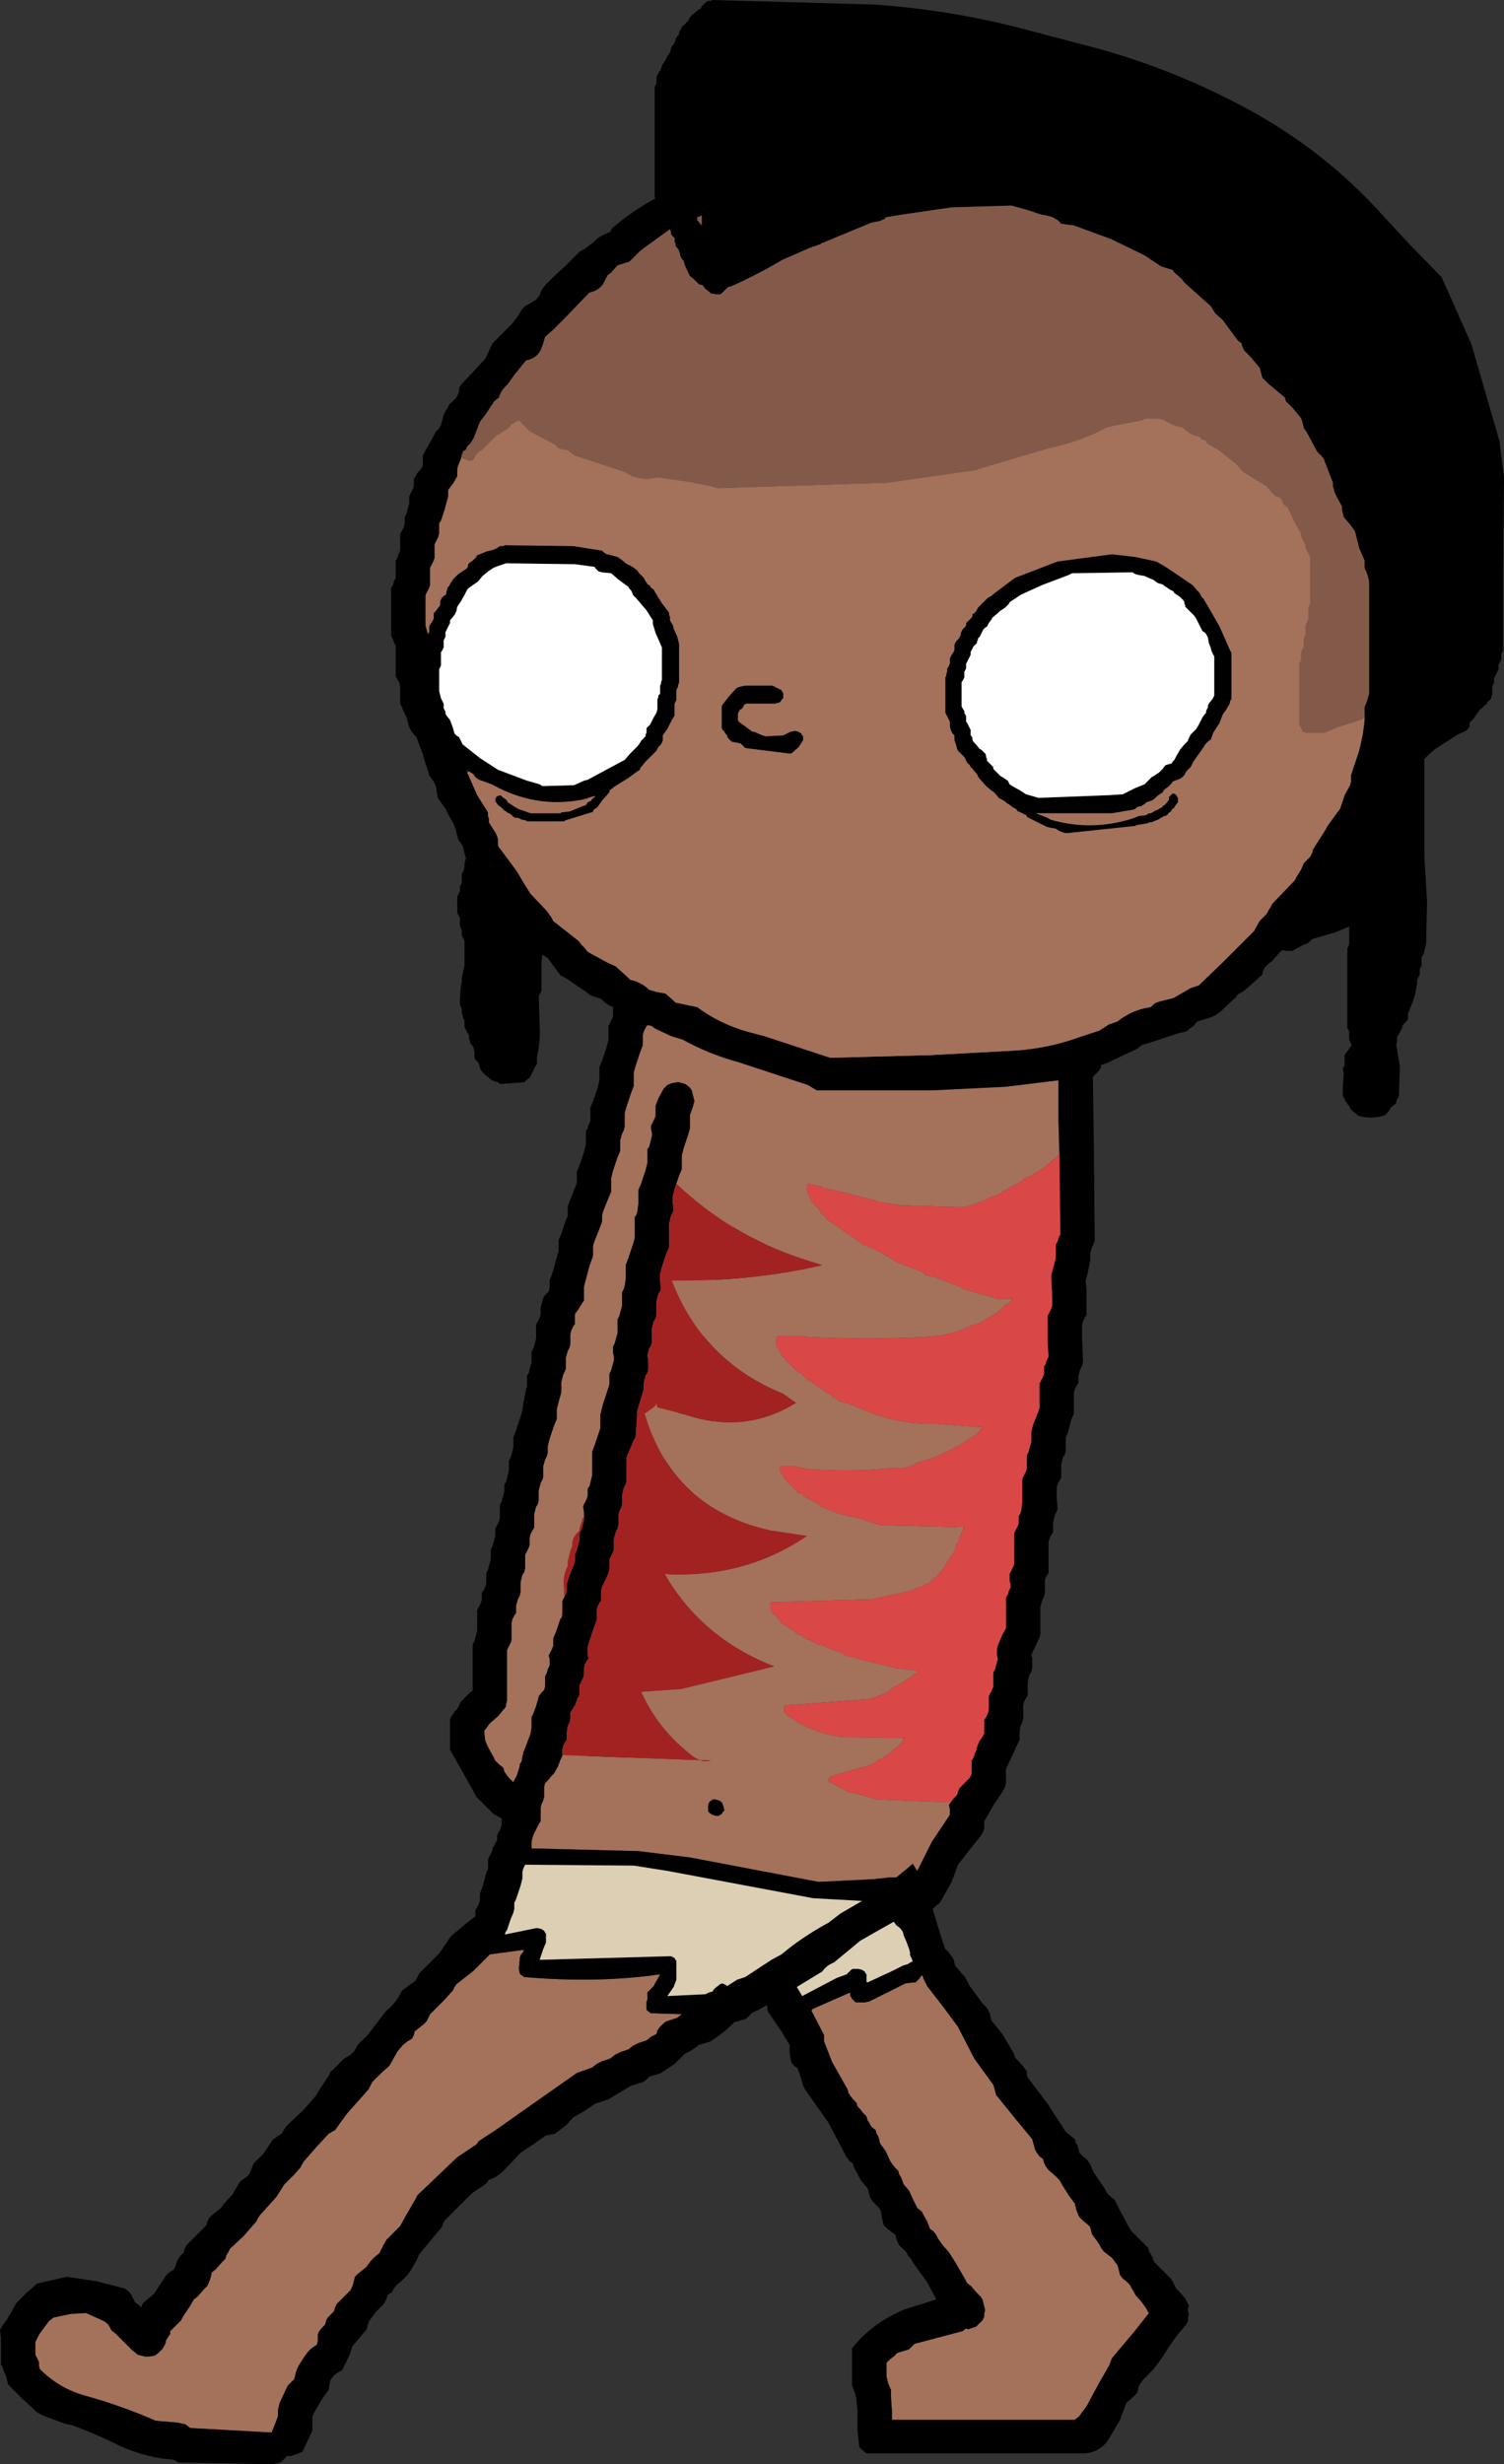 <?xml version="1.0" encoding="UTF-8" standalone="no"?>
<svg xmlns:xlink="http://www.w3.org/1999/xlink" height="136.05px" width="83.05px" xmlns="http://www.w3.org/2000/svg">
  <rect width="100%" height="100%" fill="#333333" stroke="none"/>
  <g transform="matrix(1.0, 0.0, 0.0, 1.0, 52.3, 60.4)">
    <path d="M-16.5 -12.2 L-16.35 -12.1 -16.3 -12.25 -16.1 -12.45 -15.95 -12.55 -15.8 -12.6 -15.5 -12.65 -15.5 -12.7 -13.55 -12.45 -10.25 -12.4 -9.8 -12.3 -9.55 -12.1 -9.45 -11.95 -9.4 -11.75 -9.35 -11.35 -9.35 -11.2 -9.5 -11.0 -9.65 -10.85 -9.7 -10.75 -9.15 -10.4 -8.3 -9.85 -8.2 -9.7 -8.1 -9.5 -8.05 -9.3 -8.05 -9.1 -8.05 -8.75 -8.05 -8.35 -8.05 -7.8 -8.05 -7.45 -8.1 -7.25 -8.2 -7.05 -8.3 -6.85 -8.3 -6.7 -8.3 -6.5 -8.35 -6.3 -8.45 -6.1 -8.5 -5.95 -8.55 -5.75 -8.55 -5.55 -8.55 -4.8 -8.55 -3.7 -8.55 -2.95 -8.55 -2.55 -8.6 -2.35 -8.75 -2.0 -8.9 -1.65 -9.05 -1.25 -9.05 -1.05 -9.05 -0.3 -9.05 0.65 -9.05 1.4 -9.05 1.55 -9.1 1.75 -9.2 1.95 -9.25 2.15 -9.3 2.3 -9.3 2.5 -9.3 3.05 -9.3 3.8 -9.3 4.55 -9.3 4.95 -9.4 5.1 -9.5 5.3 -9.55 5.5 -9.55 5.7 -9.55 5.9 -9.55 6.05 -9.55 6.25 -9.55 6.45 -9.6 6.65 -9.7 6.8 -9.75 7.0 -9.8 7.2 -9.8 7.4 -9.8 7.55 -9.85 7.75 -10.2 8.5 -10.75 9.65 -11.05 10.55 -11.05 10.75 -11.05 11.15 -11.05 11.5 -11.05 11.9 -11.05 12.05 -13.15 19.05 -16.7 30.8 -16.8 31.2 -16.8 31.4 -16.8 31.55 -16.8 31.75 -16.8 31.95 -16.8 32.15 -16.85 32.3 -17.05 32.9 -17.3 33.65 -17.5 34.4 -17.55 34.55 -17.55 34.75 -17.55 35.15 -17.55 35.7 -17.55 36.25 -17.55 36.65 -17.65 36.8 -17.75 37.0 -17.9 37.2 -18.05 37.4 -18.05 37.55 -18.05 37.75 -18.05 37.95 -18.05 38.15 -18.1 38.3 -18.2 38.5 -18.25 38.7 -18.3 38.9 -18.3 39.05 -18.3 39.25 -18.35 39.45 -18.5 39.8 -18.55 40.0 -18.7 40.4 -18.75 40.55 -18.95 40.75 -19.3 41.1 -19.75 41.5 -19.95 41.65 -20.25 41.7 -21.8 41.4 Q-21.95 41.3 -22.05 41.25 L-22.5 41.15 -22.95 41.05 -23.2 40.9 -24.15 40.25 -25.05 39.75 -25.25 39.55 -25.4 39.4 -25.8 39.0 -26.0 38.8 -26.1 38.6 -26.55 37.8 -27.05 36.9 -27.45 36.2 -27.45 36.0 -27.45 35.65 -27.45 35.25 -27.45 34.9 -27.45 34.5 -27.35 34.35 -27.2 34.1 -27.05 33.95 -26.95 33.75 -26.85 33.55 -26.7 33.4 -26.5 33.2 -26.3 33.0 -26.2 32.95 -26.2 32.45 -26.2 30.4 -26.1 30.2 -26.05 30.0 -25.95 29.65 -25.95 29.45 -25.95 29.05 -25.95 28.5 -25.85 28.3 -25.75 28.1 -25.7 27.95 -25.7 27.75 -25.7 27.55 -25.6 27.4 -25.5 27.2 -25.45 27.0 -25.45 26.8 -25.45 26.65 -25.45 26.45 -25.35 26.25 -25.3 26.05 -25.2 25.7 -25.2 25.5 -25.2 25.3 -25.2 25.15 -25.1 24.95 -25.05 24.75 -24.95 24.4 -24.95 24.2 -24.95 24.0 -24.85 23.8 -24.75 23.6 -24.7 23.45 -24.7 23.25 -24.7 23.05 -24.7 22.7 -24.6 22.5 -24.55 22.3 -24.45 21.95 -24.45 21.75 -24.45 21.55 -24.35 21.4 -24.3 21.2 -24.2 20.8 -24.2 20.65 -24.2 20.45 -24.2 20.25 -24.1 20.05 -24.05 19.9 -23.95 19.5 -23.95 19.3 -23.95 19.15 -23.95 18.95 -23.8 18.55 -23.55 17.8 -23.45 17.45 -23.4 17.05 -23.25 16.3 -23.2 16.15 -23.2 15.95 -23.2 15.75 -23.2 15.55 -23.1 15.4 -23.05 15.2 -22.95 14.8 -22.95 14.65 -22.95 14.45 -22.95 14.25 -22.85 14.05 -22.8 13.9 -22.7 13.5 -22.7 13.3 -22.7 13.15 -22.7 12.75 -22.6 12.55 -22.5 12.35 -22.45 12.2 -22.45 12.0 -22.45 11.8 -22.35 11.45 -22.3 11.25 -22.15 11.05 -22.0 10.9 -21.95 10.7 -21.95 10.5 -21.95 10.3 -21.75 9.75 -21.5 8.8 -21.45 8.65 -21.45 8.45 -21.45 8.25 -21.45 8.05 -21.3 7.7 -21.05 6.95 -20.95 6.75 -20.95 6.55 -20.95 6.4 -20.95 6.2 -20.8 5.8 -20.5 5.05 -20.45 4.9 -20.45 4.7 -20.45 4.5 -20.45 4.3 -20.3 3.95 -20.05 3.2 -19.95 2.8 -19.95 2.65 -19.95 2.45 -19.95 2.05 -19.85 1.9 -19.8 1.7 -19.7 1.5 -19.7 1.3 -19.7 1.15 -19.7 0.75 -19.55 0.4 -19.3 -0.35 -19.2 -0.75 -19.2 -0.95 -19.2 -1.1 -19.2 -1.5 -19.05 -1.85 -18.8 -2.6 -18.7 -3.0 -18.7 -3.2 -18.7 -3.35 -18.7 -3.75 -18.6 -3.95 -18.5 -4.15 -18.45 -4.3 -18.45 -4.5 -18.45 -4.7 -18.45 -5.05 -18.3 -5.45 -18.0 -6.2 -17.95 -6.35 -17.95 -6.75 -17.8 -7.5 -17.7 -7.85 -17.7 -8.05 -17.7 -8.25 -17.7 -8.45 -17.6 -8.6 -17.55 -8.8 -17.45 -9.2 -17.45 -10.1 -17.4 -11.45 -17.35 -11.6 -17.25 -11.8 -17.05 -12.0 -16.8 -12.1 -16.5 -12.15 -16.5 -12.2 M-15.55 -10.7 L-15.55 -10.35 -15.55 -9.05 -15.55 -8.85 -15.6 -8.7 -15.7 -8.5 -15.8 -8.1 -15.8 -7.95 -15.8 -7.75 -15.8 -7.55 -15.85 -7.35 -15.95 -7.0 -16.05 -6.6 -16.05 -6.45 -16.05 -6.25 -16.05 -5.85 -16.2 -5.5 -16.5 -4.75 -16.55 -4.55 -16.55 -4.35 -16.55 -4.2 -16.55 -3.8 -16.65 -3.65 -16.75 -3.45 -16.8 -3.25 -16.8 -3.05 -16.8 -2.85 -16.8 -2.7 -16.95 -2.3 -17.2 -1.55 -17.3 -1.2 -17.3 -1.0 -17.3 -0.8 -17.3 -0.45 -17.45 -0.05 -17.7 0.7 -17.8 1.05 -17.8 1.25 -17.8 1.45 -17.8 1.8 -17.85 2.0 -17.95 2.2 -18.05 2.55 -18.05 2.75 -18.05 2.95 -18.05 3.15 -18.2 3.5 -18.45 4.25 -18.55 4.65 -18.55 4.8 -18.55 5.0 -18.55 5.4 -18.7 5.75 -19.0 6.5 -19.05 6.7 -19.05 6.9 -19.05 7.05 -19.2 7.45 -19.5 8.2 -19.55 8.4 -19.55 8.55 -19.55 8.75 -19.55 8.95 -19.75 9.5 -20.0 10.45 -20.05 10.65 -20.05 10.8 -20.05 11.0 -20.05 11.4 -20.15 11.55 -20.4 11.95 -20.55 12.15 -20.55 12.3 -20.55 12.5 -20.55 12.7 -20.65 12.85 -20.75 13.05 -20.8 13.25 -20.8 13.45 -20.8 13.65 -20.8 13.8 -20.85 14.0 -20.95 14.2 -21.05 14.55 -21.05 14.75 -21.05 14.95 -21.05 15.15 -21.1 15.3 -21.2 15.5 -21.3 15.9 -21.3 16.05 -21.3 16.25 -21.3 16.45 -21.35 16.65 -21.45 17.0 -21.55 17.4 -21.55 17.55 -21.55 17.75 -21.55 17.95 -21.7 18.3 -21.95 19.05 -22.05 19.45 -22.05 19.65 -22.05 19.8 -22.1 20.0 -22.2 20.2 -22.3 20.55 -22.3 20.75 -22.3 20.95 -22.3 21.15 -22.35 21.3 -22.45 21.5 -22.55 21.9 -22.55 22.05 -22.55 22.25 -22.55 22.45 -22.6 22.65 -22.7 22.8 -22.8 23.2 -22.8 23.4 -22.8 23.55 -22.8 23.95 -22.9 24.1 -23.0 24.3 -23.05 24.5 -23.05 24.7 -23.05 24.9 -23.1 25.05 -23.2 25.25 -23.3 25.45 -23.3 25.65 -23.3 25.8 -23.3 26.2 -23.35 26.4 -23.45 26.55 -23.55 26.95 -23.55 27.15 -23.55 27.3 -23.55 27.5 -23.6 27.7 -23.7 27.9 -23.8 28.25 -23.8 28.45 -23.8 28.65 -23.9 28.8 -24.0 29.0 -24.05 29.2 -24.05 29.4 -24.05 29.75 -24.05 30.15 -24.1 30.3 -24.2 30.5 -24.3 30.7 -24.3 31.8 -24.3 33.3 -24.3 33.5 -24.35 33.7 -24.35 33.8 -24.45 33.95 -24.5 34.0 -24.55 34.05 -24.7 34.25 -24.85 34.4 -25.25 34.75 -25.55 35.15 -25.55 35.3 -25.5 35.7 -25.35 36.05 -25.05 36.6 -24.95 36.8 -24.75 37.0 -24.5 37.2 -24.45 37.4 -24.35 37.55 -24.2 37.75 -23.8 38.15 -23.45 38.5 -23.25 38.7 -23.0 38.8 -22.55 38.95 -22.3 39.15 -22.15 39.2 -21.3 39.5 -21.0 39.65 -20.6 39.7 -20.5 39.55 -20.4 39.4 -20.35 39.2 -20.3 39.0 -20.2 38.8 -20.2 38.65 -20.2 38.45 -20.1 38.25 -20.05 38.05 -20.0 37.9 -19.95 37.7 -19.95 37.5 -19.95 37.3 -19.95 37.15 -19.95 36.95 -19.95 36.75 -19.85 36.6 -19.7 36.4 -19.5 36.2 -19.45 35.8 -19.4 34.5 -19.15 33.2 -18.7 31.7 -18.7 31.5 -18.7 31.3 -18.7 31.15 -18.7 30.95 -18.7 30.75 -16.65 23.8 Q-15.05 17.95 -13.05 12.2 L-12.95 11.8 -12.95 11.45 -12.8 9.95 -12.2 8.25 -11.7 7.15 -11.7 6.95 -11.7 6.75 -11.6 6.55 -11.55 6.4 -11.5 6.2 -11.45 6.0 -11.45 5.8 -11.45 5.65 -11.45 5.45 -11.45 5.25 -11.45 5.05 -11.35 4.9 -11.3 4.7 -11.2 4.5 -11.2 4.3 -11.2 3.75 -11.2 3.0 -11.2 2.25 -11.2 1.9 -11.1 1.7 -11.05 1.5 -11.0 1.3 -10.95 1.15 -10.95 0.95 -10.95 0.2 -10.95 -0.75 -10.95 -1.5 -10.95 -1.7 -10.85 -1.85 -10.7 -2.25 -10.55 -2.6 -10.45 -3.0 -10.45 -3.2 -10.45 -4.1 -10.45 -5.25 -10.45 -6.35 -10.35 -6.55 -10.3 -6.75 -10.2 -6.95 -10.2 -7.1 -10.2 -7.3 -10.2 -7.5 -10.2 -7.7 -10.1 -7.85 -10.0 -8.05 -9.95 -8.25 -10.0 -8.45 -10.2 -8.6 -10.3 -8.75 -10.3 -8.8 -10.7 -8.95 -10.95 -9.1 -12.2 -9.9 -12.85 -10.3 -15.45 -10.7 -15.55 -10.8 -15.55 -10.7" fill="#000000" fill-rule="evenodd" stroke="none"/>
    <path d="M-15.45 -10.7 L-12.85 -10.3 -12.2 -9.9 -10.95 -9.1 -10.7 -8.95 -10.3 -8.8 -10.3 -8.75 -10.2 -8.6 -10.0 -8.45 -9.95 -8.25 -10.0 -8.05 -10.1 -7.85 -10.2 -7.7 -10.2 -7.5 -10.2 -7.3 -10.2 -7.1 -10.2 -6.95 -10.3 -6.75 -10.35 -6.55 -10.45 -6.35 -10.45 -5.25 -10.45 -4.1 -10.45 -3.2 -10.45 -3.0 -10.55 -2.6 -10.7 -2.25 -10.85 -1.85 -10.95 -1.7 -10.95 -1.5 -10.95 -0.75 -10.95 0.2 -10.95 0.95 -10.95 1.15 -11.0 1.3 -11.05 1.5 -11.1 1.7 -11.2 1.9 -11.2 2.25 -11.2 3.0 -11.2 3.75 -11.2 4.3 -11.2 4.5 -11.3 4.7 -11.35 4.9 -11.45 5.05 -11.45 5.25 -11.45 5.45 -11.45 5.65 -11.45 5.8 -11.45 6.0 -11.5 6.2 -11.55 6.4 -11.6 6.55 -11.7 6.75 -11.7 6.95 -11.7 7.15 -12.2 8.25 -12.8 9.95 -12.95 11.45 -12.95 11.8 -13.05 12.2 Q-15.05 17.95 -16.65 23.8 L-18.7 30.75 -18.7 30.95 -18.7 31.15 -18.7 31.3 -18.7 31.5 -18.7 31.7 -19.15 33.2 -19.4 34.5 -19.45 35.8 -19.5 36.2 -19.7 36.4 -19.85 36.6 -19.95 36.75 -19.95 36.95 -19.95 37.15 -19.95 37.3 -19.95 37.5 -19.95 37.7 -20.0 37.9 -20.05 38.05 -20.1 38.25 -20.2 38.45 -20.2 38.65 -20.2 38.8 -20.3 39.0 -20.35 39.2 -20.4 39.4 -20.5 39.55 -20.6 39.7 -21.0 39.65 -21.3 39.5 -22.15 39.2 -22.3 39.15 -22.55 38.95 -23.0 38.8 -23.25 38.7 -23.45 38.5 -23.8 38.15 -24.2 37.75 -24.35 37.55 -24.45 37.4 -24.5 37.2 -24.75 37.0 -24.95 36.8 -25.05 36.6 -25.35 36.05 -25.5 35.7 -25.55 35.3 -25.55 35.15 -25.25 34.75 -24.85 34.4 -24.7 34.25 -24.55 34.05 -24.5 34.0 -24.45 33.95 -24.35 33.8 -24.35 33.7 -24.3 33.5 -24.3 33.3 -24.3 31.8 -24.3 30.7 -24.2 30.5 -24.1 30.3 -24.05 30.15 -24.05 29.75 -24.05 29.4 -24.05 29.2 -24.0 29.0 -23.9 28.8 -23.8 28.65 -23.8 28.45 -23.8 28.25 -23.7 27.9 -23.6 27.7 -23.55 27.5 -23.55 27.3 -23.55 27.15 -23.55 26.95 -23.45 26.55 -23.35 26.4 -23.3 26.2 -23.3 25.8 -23.3 25.65 -23.3 25.45 -23.2 25.25 -23.1 25.05 -23.05 24.9 -23.05 24.7 -23.05 24.5 -23.0 24.3 -22.9 24.1 -22.8 23.95 -22.8 23.55 -22.8 23.4 -22.8 23.2 -22.7 22.8 -22.6 22.65 -22.55 22.45 -22.55 22.25 -22.55 22.05 -22.55 21.9 -22.45 21.5 -22.35 21.3 -22.3 21.15 -22.3 20.95 -22.3 20.75 -22.3 20.55 -22.2 20.2 -22.1 20.0 -22.05 19.8 -22.05 19.65 -22.05 19.45 -21.95 19.05 -21.7 18.3 -21.55 17.95 -21.55 17.75 -21.55 17.55 -21.55 17.4 -21.45 17.0 -21.35 16.65 -21.3 16.45 -21.3 16.25 -21.3 16.05 -21.3 15.9 -21.2 15.5 -21.1 15.3 -21.05 15.15 -21.05 14.95 -21.05 14.75 -21.05 14.55 -20.95 14.2 -20.85 14.0 -20.8 13.8 -20.8 13.65 -20.8 13.45 -20.8 13.25 -20.75 13.05 -20.65 12.85 -20.55 12.7 -20.55 12.5 -20.55 12.3 -20.55 12.15 -20.4 11.95 -20.15 11.55 -20.05 11.4 -20.05 11.0 -20.05 10.8 -20.05 10.65 -20.0 10.45 -19.75 9.5 -19.55 8.95 -19.55 8.75 -19.55 8.55 -19.55 8.4 -19.5 8.2 -19.2 7.45 -19.05 7.05 -19.05 6.9 -19.05 6.7 -19.0 6.5 -18.7 5.75 -18.55 5.4 -18.55 5.0 -18.55 4.8 -18.55 4.65 -18.45 4.25 -18.2 3.5 -18.05 3.15 -18.05 2.95 -18.05 2.75 -18.05 2.55 -17.95 2.2 -17.85 2.0 -17.8 1.8 -17.8 1.45 -17.8 1.25 -17.8 1.05 -17.7 0.7 -17.45 -0.05 -17.3 -0.45 -17.3 -0.8 -17.3 -1.0 -17.3 -1.2 -17.2 -1.55 -16.95 -2.3 -16.8 -2.7 -16.8 -2.85 -16.8 -3.05 -16.8 -3.25 -16.75 -3.45 -16.65 -3.65 -16.55 -3.8 -16.55 -4.2 -16.55 -4.35 -16.55 -4.55 -16.5 -4.75 -16.2 -5.5 -16.05 -5.85 -16.05 -6.25 -16.05 -6.45 -16.05 -6.6 -15.95 -7.0 -15.85 -7.35 -15.8 -7.55 -15.8 -7.75 -15.8 -7.95 -15.8 -8.1 -15.7 -8.5 -15.6 -8.7 -15.55 -8.85 -15.55 -9.05 -15.55 -10.35 -15.55 -10.7 -15.45 -10.7" fill="#a4715b" fill-rule="evenodd" stroke="none"/>
    <path d="M-14.1 -5.3 Q-7.2 -4.85 -0.45 -3.3 L4.35 -2.45 4.6 -2.3 4.85 -2.1 5.15 -1.95 5.6 -1.8 5.85 -1.7 6.15 -1.5 6.15 1.4 6.2 3.3 6.05 3.45 6.0 3.55 5.9 3.6 5.75 3.7 5.75 3.75 5.7 3.8 5.6 3.85 5.5 3.9 5.5 3.95 5.45 4.0 5.3 4.1 5.0 4.3 4.9 4.35 4.8 4.4 4.7 4.5 4.55 4.55 4.4 4.6 4.3 4.65 4.25 4.65 4.2 4.75 4.15 4.8 4.05 4.85 3.7 5.05 3.55 5.1 3.4 5.2 3.4 5.25 3.35 5.25 3.25 5.3 3.05 5.4 2.95 5.5 2.85 5.55 2.55 5.65 2.5 5.65 2.0 5.9 1.4 6.1 1.35 6.15 0.9 6.25 -2.55 6.15 -3.85 5.95 -3.9 5.9 -6.25 5.3 -6.35 5.3 -6.8 5.2 -6.95 5.1 -7.55 5.0 -7.6 4.95 -7.65 4.95 -7.7 5.0 -7.75 5.05 -7.75 5.3 -7.7 5.35 -7.7 5.5 -7.65 5.55 -7.6 5.6 -7.55 5.8 -7.5 5.95 -7.45 6.0 -7.4 6.0 -7.35 6.05 -7.35 6.1 -7.3 6.15 -7.25 6.2 -7.15 6.25 -7.1 6.3 -7.0 6.5 -6.9 6.65 -6.75 6.75 -6.7 6.8 -6.65 6.9 -6.6 6.95 -6.3 7.15 -4.65 8.3 -4.55 8.35 Q-3.65 8.7 -2.85 9.25 L-1.3 9.85 -1.3 9.9 -1.2 10.0 -1.15 10.0 -0.7 10.1 0.2 10.45 0.35 10.5 0.75 10.65 0.85 10.75 0.9 10.75 1.0 10.8 2.45 11.2 2.7 11.3 2.95 11.3 3.65 11.3 3.55 11.35 3.55 11.4 3.5 11.45 3.5 11.5 3.2 11.65 2.85 12.0 2.55 12.2 1.7 12.7 1.5 12.75 1.35 12.75 1.3 12.8 Q0.2 13.35 -1.0 13.4 -4.45 13.6 -7.85 13.4 L-7.9 13.4 -8.0 13.35 -9.25 13.35 -9.3 13.35 -9.35 13.4 -9.4 13.4 -9.45 13.7 -9.4 13.95 -9.35 14.0 -9.3 14.1 -9.25 14.2 -9.2 14.25 -9.2 14.3 -9.15 14.35 -9.15 14.45 -9.05 14.5 -8.95 14.6 -8.95 14.65 -8.75 14.85 -8.25 15.35 -8.15 15.35 -8.1 15.4 -7.95 15.55 -7.75 15.75 -7.55 15.85 -7.0 16.25 -6.9 16.3 -6.85 16.35 -6.35 16.65 -6.35 16.7 -6.3 16.75 -6.25 16.75 -6.15 16.8 -6.05 16.85 -5.95 16.95 -5.9 17.0 -5.55 17.05 -4.8 17.35 Q-2.85 18.25 -0.65 18.2 L1.95 18.4 1.75 18.65 1.7 18.7 1.7 18.75 1.65 18.75 1.55 18.85 1.1 19.1 0.9 19.25 Q-0.3 20.0 -1.65 20.35 -2.15 20.7 -2.75 20.65 L-3.0 20.65 Q-5.35 20.9 -7.8 20.7 L-8.45 20.55 -9.0 20.55 -9.1 20.55 -9.15 20.55 -9.2 20.6 -9.25 20.6 -9.25 20.8 -9.1 21.0 -9.0 21.15 -9.0 21.25 -8.95 21.25 -8.9 21.3 -8.85 21.35 -8.85 21.4 -8.8 21.45 -8.55 21.65 -8.25 22.0 -8.15 22.0 -8.1 22.05 -8.05 22.05 -8.0 22.1 -7.9 22.2 -7.1 22.65 -7.0 22.75 -6.8 22.85 -5.85 23.2 -5.65 23.25 -4.55 23.5 -4.5 23.55 -4.2 23.65 -3.7 23.8 0.4 23.9 0.9 23.85 0.9 23.9 0.9 24.0 0.9 24.1 0.8 24.2 0.8 24.3 0.75 24.35 0.7 24.4 0.7 24.45 0.65 24.5 0.65 24.6 0.65 24.7 0.65 24.75 0.55 24.8 0.5 24.85 0.5 24.9 0.45 24.95 0.45 25.2 0.15 25.6 -0.15 26.15 -0.3 26.3 -0.45 26.5 -0.5 26.55 -0.55 26.6 -0.55 26.65 -0.7 26.7 -1.0 27.0 -1.15 27.05 -1.4 27.2 -1.5 27.2 -2.1 27.45 -4.15 27.9 -9.55 28.05 -9.7 28.05 -9.75 28.1 -9.75 28.15 -9.75 28.3 -9.75 28.4 -9.75 28.45 -9.7 28.5 -9.65 28.6 -9.65 28.65 -9.6 28.65 -9.6 28.7 -9.5 28.75 -9.45 28.8 -9.45 28.85 -9.35 28.95 -9.2 29.1 -9.1 29.25 -9.0 29.3 -8.45 29.65 -8.3 29.8 -8.15 29.85 -8.0 29.9 -7.95 29.95 -7.95 30.0 -7.85 30.05 -7.25 30.3 -7.2 30.35 -7.15 30.4 -7.05 30.4 -6.8 30.45 -6.7 30.55 -6.65 30.55 -6.55 30.6 -6.35 30.65 -6.3 30.7 -5.8 30.85 -5.7 30.95 -5.65 31.0 -5.4 31.05 -5.1 31.1 -5.05 31.15 -2.8 31.7 -1.55 31.85 -1.75 32.0 -1.85 32.05 -1.9 32.1 -1.95 32.15 -2.0 32.2 -2.1 32.25 -2.15 32.3 -2.2 32.3 -2.4 32.45 -3.1 32.85 -3.2 32.95 -3.25 33.0 -3.45 33.1 -4.25 33.4 -8.85 33.75 -8.95 33.8 -9.0 33.8 -9.0 33.85 -9.0 34.0 -9.0 34.1 -8.75 34.35 Q-7.5 35.25 -6.05 35.45 L-5.9 35.5 -2.4 35.55 -2.4 35.6 -2.45 35.7 -2.45 35.75 -2.6 35.9 -2.7 36.0 -2.9 36.15 -3.3 36.5 -3.5 36.6 -3.6 36.7 -3.8 36.75 -3.85 36.8 -3.9 36.85 -4.25 37.05 -6.2 37.6 -6.25 37.65 -6.45 37.7 -6.5 37.75 -6.55 37.85 -6.55 37.95 -6.45 38.0 -5.5 38.5 -5.4 38.55 -5.1 38.6 -3.85 38.95 0.2 39.1 0.1 39.25 0.15 39.45 0.15 39.65 0.15 39.8 -0.85 41.3 -1.65 42.9 -1.9 42.5 -2.25 42.8 -2.8 43.25 -3.15 43.25 -4.05 43.35 -7.1 43.5 -14.2 42.15 -17.05 41.8 -22.95 41.65 -22.95 41.45 -22.95 41.25 -22.85 40.9 -22.55 40.3 -22.45 40.15 -22.45 39.75 -22.45 39.55 -22.45 39.4 -22.4 39.2 -22.3 39.0 -22.25 38.8 -22.25 38.45 -22.25 38.25 -22.2 38.05 -22.05 37.9 -21.85 37.65 -21.7 37.5 -21.5 37.15 -21.35 36.75 -21.25 36.55 -21.2 36.5 -13.05 36.8 Q-13.65 36.95 -14.25 36.4 -16.0 35.0 -16.9 33.0 L-14.7 32.85 -9.55 31.6 Q-13.55 30.05 -15.6 26.5 -11.2 26.75 -7.75 24.4 L-9.75 24.1 Q-15.15 22.9 -16.7 17.65 L-16.15 17.25 -16.05 17.1 -16.0 17.3 -14.45 17.7 Q-11.15 18.8 -8.35 17.05 L-9.05 16.55 Q-13.5 14.75 -15.2 10.3 -10.75 10.35 -6.9 9.45 L-8.0 9.1 Q-11.95 7.8 -14.95 4.95 L-14.8 4.5 -14.65 4.15 -14.65 3.75 -14.65 3.55 -14.65 3.4 -14.55 3.0 -14.3 2.25 -14.2 1.9 -14.2 1.5 -14.2 1.3 -14.2 1.15 -14.05 0.75 -14.0 0.55 -13.95 0.4 -14.05 0.0 -14.1 -0.2 -14.2 -0.35 -14.45 -0.55 -14.8 -0.65 Q-14.55 -0.7 -14.35 -0.9 L-14.25 -1.05 -14.25 -1.35 -14.3 -1.55 -14.35 -2.55 -14.35 -3.3 -14.3 -3.35 -14.3 -3.6 -14.25 -3.65 -14.2 -3.75 -14.2 -3.8 -14.15 -3.9 -14.15 -4.2 -14.1 -5.2 -14.1 -5.3 M1.5 53.25 L2.55 54.7 2.6 54.85 2.65 55.05 2.7 55.25 3.75 56.55 4.7 57.7 4.75 57.9 4.8 58.05 4.85 58.25 4.95 58.45 5.1 58.65 5.3 58.8 5.35 59.0 5.45 59.2 5.6 59.4 6.0 59.75 6.2 59.95 6.4 60.3 6.75 60.85 7.05 61.25 7.15 61.65 7.3 62.0 7.5 62.2 7.75 62.4 7.9 62.55 7.95 62.75 8.0 62.95 8.15 63.15 8.4 63.5 8.5 63.7 8.65 63.9 9.1 64.25 9.4 64.65 9.45 64.8 9.5 65.0 9.55 65.2 9.7 65.4 9.9 65.55 10.1 65.75 10.2 65.95 10.3 66.1 10.4 66.3 10.75 66.7 11.0 67.05 11.1 67.25 11.15 67.3 10.95 67.55 10.4 68.25 9.1 69.8 8.95 70.2 8.4 71.15 7.7 72.45 7.55 72.65 7.4 72.85 7.3 73.0 7.05 73.2 -3.05 73.2 -3.05 72.7 -3.1 71.95 -3.1 71.55 -3.25 71.2 -3.3 71.0 -3.35 70.8 -3.35 70.45 -3.35 70.25 -3.35 70.05 -3.15 69.85 -2.95 69.7 -2.75 69.5 -2.25 69.35 -2.1 69.3 -1.95 69.15 -1.8 69.0 0.85 68.3 1.05 68.15 1.15 68.2 1.6 68.05 1.8 67.85 1.95 67.7 2.05 67.5 2.05 67.3 2.1 67.15 2.0 66.75 1.95 66.55 1.85 66.4 1.65 66.2 1.3 65.8 1.1 65.65 1.0 65.45 0.45 64.5 0.1 63.95 -0.25 63.55 -0.5 63.2 -0.6 63.0 -0.75 62.8 -0.95 62.65 -1.1 62.25 -1.3 61.9 -1.4 61.7 -1.65 61.5 -1.75 61.3 -1.85 61.1 -2.1 60.55 -2.4 60.2 -2.55 59.8 -2.65 59.65 -2.7 59.45 -2.9 59.25 -3.05 59.05 -3.15 58.9 -3.4 58.35 -3.7 57.95 -3.8 57.55 -3.9 57.4 -3.95 57.2 -4.2 57.0 -4.3 56.8 -4.4 56.65 -4.45 56.45 -4.65 56.25 -4.8 56.05 -4.95 55.9 -5.0 55.7 -5.2 55.5 -5.35 55.3 -5.45 55.15 -5.5 54.95 -6.35 53.45 -6.8 52.3 -6.8 52.15 -6.8 51.95 -7.5 50.6 -7.4 50.5 -5.35 49.6 -5.35 49.8 -5.3 49.85 -5.25 49.95 -5.15 50.05 -5.05 50.15 -4.55 50.15 -4.3 50.1 -4.0 49.95 -2.3 49.1 -1.9 49.05 -1.75 49.05 -1.65 48.95 -1.55 48.85 -1.5 48.8 -1.45 48.7 -1.35 48.65 -1.35 48.7 -1.3 48.85 -1.2 49.05 -1.1 49.25 -0.1 50.55 0.6 51.5 1.5 53.25 M-23.4 47.35 L-23.55 47.55 -23.6 47.7 -23.6 47.8 -23.65 48.3 -23.6 48.55 -23.5 48.65 -23.35 48.75 Q-19.3 49.1 -15.85 48.6 L-15.95 48.8 -16.1 49.05 -16.2 49.25 -16.4 49.45 -16.5 49.55 -16.55 49.6 -16.55 49.7 -16.55 49.8 -16.55 49.9 -16.55 50.0 -16.6 50.1 -16.6 50.2 -16.6 50.3 -16.6 50.35 -16.6 50.45 -16.6 50.55 -16.5 50.65 -16.35 50.75 -14.65 50.8 -14.9 51.0 -15.35 51.15 -15.5 51.2 -15.65 51.3 -15.85 51.5 -16.0 51.7 -16.05 51.9 -16.35 52.05 -16.6 52.25 -17.05 52.4 -17.35 52.55 -17.6 52.75 -18.05 52.9 -18.35 53.05 -18.6 53.25 -19.05 53.4 -19.35 53.55 -19.6 53.75 -20.45 54.05 -25.0 57.25 -25.85 57.8 -26.0 58.0 -27.05 58.7 -29.25 60.8 -29.35 61.0 -29.9 61.95 -30.2 62.5 -30.4 62.7 -30.75 63.05 -30.95 63.25 -31.15 63.6 -31.25 63.8 -31.35 64.0 -31.6 64.2 -31.8 64.4 -31.95 64.6 -32.05 64.75 -32.3 64.95 -32.55 65.15 -32.7 65.3 -32.8 65.7 -32.85 65.85 -32.95 66.05 -33.15 66.25 -33.55 66.65 -33.7 66.8 -33.8 67.0 -33.85 67.2 -34.05 67.4 -34.2 67.55 -34.3 67.75 -34.35 67.95 -34.55 68.15 -34.7 68.35 -34.75 68.5 -34.75 68.7 -34.75 68.85 -34.8 69.05 -35.1 69.25 -35.3 69.45 -35.55 69.8 -35.8 70.2 -35.9 70.4 -35.95 70.55 -36.0 70.75 -36.05 70.95 -36.25 71.15 -36.4 71.3 -36.5 71.5 -36.85 72.25 -36.95 72.65 -36.95 72.8 -36.95 73.0 -37.1 73.4 -37.3 73.9 -41.8 73.65 -42.05 73.45 -42.5 73.35 -43.7 73.25 Q-45.65 72.4 -47.65 71.85 -49.05 71.45 -50.1 70.4 L-50.15 70.2 -50.15 70.0 -50.25 69.8 -50.35 69.6 -50.35 69.45 -50.35 69.25 -50.35 69.05 -50.35 68.9 -50.15 68.5 -49.9 68.15 -49.6 67.75 -49.35 67.55 -48.4 67.35 -47.55 67.3 -46.55 67.75 -46.35 67.9 -46.25 68.05 -46.15 68.25 -45.9 68.45 -45.7 68.65 -45.35 69.0 -45.1 69.25 -45.0 69.35 -44.75 69.55 -44.7 69.6 -44.3 69.7 -44.2 69.7 -44.05 69.7 -43.75 69.65 -43.55 69.5 -43.35 69.3 -43.25 69.15 -43.15 68.95 -43.15 68.85 -43.1 68.75 -42.9 68.45 -42.9 68.3 -42.45 67.85 -42.3 67.7 -42.2 67.5 -41.8 66.9 -41.6 66.55 -41.4 66.4 -41.05 66.0 -40.85 65.8 -40.7 65.45 -40.65 65.25 -40.6 65.05 -40.4 64.9 -40.05 64.5 -39.85 64.3 -39.8 64.1 -39.7 63.95 -39.6 63.75 -38.85 63.05 -38.15 62.25 -38.05 62.05 -37.95 61.9 -37.05 60.9 -36.6 60.2 -36.05 59.65 -35.7 59.25 -35.6 59.05 -35.5 58.9 -34.8 58.1 -34.15 57.4 -33.8 57.2 -33.15 56.3 -31.95 54.95 -31.85 54.75 -31.75 54.55 -31.2 54.0 -30.8 53.65 -30.35 52.85 -30.05 52.5 -29.8 52.3 -29.55 52.15 -29.45 51.95 -29.4 51.75 -28.9 51.35 -28.75 51.2 -28.65 51.0 -28.55 50.8 -27.8 50.05 -27.3 49.5 -27.2 49.3 -27.1 49.15 -26.15 48.4 -25.25 47.5 -23.4 47.25 -23.4 47.35 M-12.35 39.35 L-12.4 39.2 -12.45 39.1 -12.6 39.0 -12.8 38.95 -12.95 38.95 -13.0 39.0 -13.1 39.05 -13.2 39.25 -13.2 39.45 -13.2 39.5 -13.2 39.6 -13.1 39.7 -12.95 39.8 -12.75 39.85 -12.6 39.85 -12.55 39.8 -12.45 39.75 -12.4 39.65 -12.3 39.55 -12.35 39.35" fill="#a4715b" fill-rule="evenodd" stroke="none"/>
    <path d="M6.2 3.3 L6.15 1.4 6.15 -1.5 5.85 -1.7 5.6 -1.8 5.15 -1.95 4.85 -2.1 4.6 -2.3 4.35 -2.45 -0.45 -3.3 Q-7.2 -4.85 -14.1 -5.3 L-14.15 -5.9 -14.15 -6.0 -14.25 -6.7 -14.2 -7.1 -14.2 -7.15 -14.2 -7.25 -3.8 -6.25 Q1.35 -5.25 6.2 -3.65 L6.2 -3.85 6.3 -4.05 6.5 -4.25 6.75 -4.35 7.05 -4.4 7.05 -4.45 7.5 -4.3 7.75 -4.1 7.85 -3.95 7.95 -3.75 8.0 -3.55 8.0 -2.6 8.15 -2.45 8.3 -2.25 8.45 -2.05 8.55 -1.85 8.5 -1.7 8.5 -1.5 8.4 -1.3 8.25 -1.15 8.05 -0.95 8.1 2.8 8.15 8.05 8.1 8.25 8.0 8.45 7.9 8.8 7.9 9.2 7.75 9.95 7.65 10.3 7.7 10.9 7.7 11.8 7.7 12.2 7.6 12.35 7.5 12.55 7.45 12.75 7.45 13.5 7.5 14.65 7.5 14.8 7.45 15.0 7.35 15.2 7.25 15.55 7.25 15.75 7.25 15.95 7.15 16.1 7.05 16.3 7.0 16.5 7.0 16.7 7.0 17.05 7.0 17.65 6.85 18.0 6.65 18.75 6.55 18.95 6.55 19.15 6.55 19.3 6.55 19.7 6.5 19.9 6.4 20.05 6.3 20.45 6.3 20.65 6.3 20.8 6.3 21.2 6.2 21.35 6.1 21.55 6.05 21.75 6.05 21.95 6.05 22.3 6.1 22.9 6.05 23.05 5.95 23.25 5.85 23.65 5.85 23.8 5.85 24.0 5.85 24.2 5.75 24.35 5.65 24.55 5.6 24.75 5.6 25.3 5.6 26.25 5.6 26.45 5.5 26.6 5.4 26.8 5.4 27.0 5.4 27.2 5.4 27.4 5.4 27.55 5.35 27.75 5.25 27.95 5.15 28.3 5.15 28.7 5.15 29.45 5.15 29.8 5.1 30.0 4.85 30.55 4.65 30.95 4.7 31.15 4.7 31.3 4.7 31.7 4.65 31.9 4.55 32.05 4.45 32.45 4.45 32.65 4.45 32.8 4.45 33.2 4.35 33.35 4.25 33.55 4.2 33.75 4.2 33.95 4.2 34.15 4.2 34.5 4.15 34.7 4.05 34.9 4.0 35.25 4.0 35.45 4.0 35.65 3.75 36.2 3.3 37.15 3.25 37.3 3.25 37.5 3.25 37.7 3.25 38.05 3.2 38.25 3.1 38.45 2.6 39.2 2.05 40.15 2.05 40.3 2.05 40.5 2.0 40.7 1.9 40.9 1.3 41.65 0.6 42.55 0.25 43.5 -0.4 44.65 -0.6 44.8 -0.8 45.0 -0.6 45.65 -0.25 46.8 -0.1 47.2 0.1 47.4 0.2 47.55 0.35 47.75 0.4 47.95 0.45 48.15 0.6 48.3 0.75 48.5 0.95 48.7 1.25 49.25 1.95 50.2 2.15 50.4 2.25 50.55 2.35 50.75 2.4 50.95 2.45 51.15 3.05 51.9 3.7 53.0 3.75 53.2 3.95 53.4 4.25 53.75 4.4 53.95 4.4 54.15 4.45 54.3 5.55 55.75 6.55 57.3 6.8 57.5 7.05 57.7 7.1 57.9 7.2 58.05 7.25 58.25 7.3 58.45 7.5 58.65 7.7 58.8 7.85 59.0 8.1 59.55 8.65 60.35 8.85 60.7 9.0 60.85 9.25 61.05 9.55 61.65 9.95 62.4 10.15 62.75 10.55 63.15 10.9 63.5 11.1 63.7 11.15 63.9 11.25 64.05 11.35 64.25 11.4 64.45 11.75 64.8 12.1 65.15 12.35 65.4 12.45 65.55 12.55 65.75 12.65 65.95 12.85 66.15 13.15 66.5 13.35 66.9 13.3 67.05 13.3 67.2 13.35 67.4 13.3 67.55 13.3 67.75 13.2 67.95 Q12.5 68.7 11.95 69.65 L11.4 70.4 10.85 70.95 10.7 71.15 10.6 71.3 10.5 71.7 10.35 71.85 10.15 72.05 9.9 72.25 9.55 73.2 8.9 74.3 8.75 74.5 Q8.25 75.05 7.5 75.05 L-4.45 75.05 -4.7 74.85 -4.85 74.7 -4.95 73.75 -4.95 72.65 -5.0 72.25 -5.0 72.05 -5.05 71.9 -5.1 71.7 -5.25 71.3 -5.25 70.55 -5.25 69.65 -5.25 69.25 Q-4.15 67.85 -2.35 67.1 L-0.6 66.55 -1.1 65.6 -1.9 64.5 -2.0 64.3 -2.15 64.15 -2.25 63.95 -2.45 63.75 -2.65 63.55 -2.75 63.35 -2.8 63.2 -2.85 63.0 -3.1 62.8 -3.35 62.6 -3.5 62.45 -3.55 62.25 -3.6 62.05 -3.65 61.7 -3.75 61.5 -4.1 61.15 -4.25 60.95 -4.3 60.75 -4.35 60.55 -4.4 60.4 -4.75 60.0 -5.15 59.25 -5.2 59.05 -5.4 58.9 -5.55 58.7 -6.55 56.8 -7.85 54.95 -7.95 54.75 -8.05 54.4 -8.25 53.8 -8.45 53.65 -8.6 53.45 -8.65 53.25 -8.7 52.9 -8.7 52.5 -9.15 51.75 -9.9 50.65 -9.95 50.3 -10.3 50.5 -10.8 50.75 -10.95 50.9 -11.1 51.05 -11.25 51.1 -11.75 51.25 -12.35 51.8 -13.05 52.3 -13.2 52.35 -13.7 52.5 -13.9 52.65 -14.2 52.85 -14.5 53.0 -15.05 53.55 -15.8 54.05 -15.95 54.1 -16.45 54.25 -16.65 54.45 -16.8 54.55 -16.95 54.6 -17.45 54.75 -18.7 55.5 -19.45 55.75 -19.95 56.1 -20.65 56.5 -21.0 56.9 -21.65 57.4 -22.15 57.5 -22.95 58.05 -23.55 58.45 -24.5 59.45 Q-24.85 59.8 -25.3 59.95 L-25.45 60.15 -26.25 60.7 -27.0 61.45 -27.75 62.2 -27.85 62.4 -27.9 62.55 -28.4 63.15 -29.15 64.05 -29.3 64.4 -29.65 65.0 -29.8 65.2 -29.95 65.35 -30.15 65.55 -30.4 65.75 -30.55 65.95 -30.65 66.15 -30.9 66.3 -30.95 66.5 -31.05 66.7 -31.15 66.85 -31.55 67.25 -31.7 67.45 -31.85 67.65 -31.95 67.8 -32.05 68.2 -32.35 68.55 -32.85 69.15 -32.95 69.5 -33.3 70.25 -33.4 70.45 -33.75 70.65 -33.9 70.8 -34.05 71.0 -34.1 71.2 -34.15 71.55 -34.45 71.95 -34.9 72.7 -35.0 72.9 -35.05 73.05 -35.05 73.45 -35.05 73.8 -35.15 74.0 -35.4 74.55 -35.6 74.95 -35.8 75.05 -35.95 75.1 -36.25 75.2 -36.45 75.2 -36.5 75.25 -36.65 75.4 -36.8 75.55 -37.25 75.65 -42.45 75.55 -42.7 75.4 Q-44.2 75.3 -45.65 74.65 -46.95 74.0 -48.3 73.5 L-48.75 73.4 -49.95 72.95 -50.3 72.75 -50.5 72.55 -51.1 72.0 -51.65 71.45 -51.85 71.25 -51.9 71.05 -51.95 70.85 -52.0 70.7 -52.1 70.5 -52.15 70.3 -52.25 70.15 -52.25 69.95 -52.25 69.55 -52.25 69.2 -52.25 68.65 -52.3 68.25 -52.2 68.05 -51.95 67.7 -51.7 67.3 -51.4 66.75 -51.2 66.55 -50.85 66.2 -50.45 65.85 -50.3 65.7 -50.15 65.65 -49.05 65.4 -48.6 65.3 -46.95 65.55 -45.4 65.95 -45.15 66.15 -45.05 66.3 -44.95 66.5 -44.85 66.7 -44.65 66.85 -44.5 67.0 -44.5 66.95 -44.4 66.75 -43.8 66.25 -43.15 65.25 -42.95 65.05 -42.7 64.9 -42.6 64.7 -42.55 64.5 -42.45 64.3 -42.35 64.15 -42.15 63.95 -42.1 63.75 -42.0 63.55 -41.65 63.2 -40.9 62.45 -40.85 62.25 -40.75 62.05 -40.6 61.9 -40.35 61.7 -40.1 61.5 -40.0 61.35 -39.65 60.95 -39.45 60.75 -39.35 60.55 -39.25 60.4 -39.15 60.2 -39.0 60.0 -38.7 59.8 -38.55 59.65 -38.45 59.45 -38.3 59.05 -37.75 58.5 -37.25 57.75 -37.05 57.6 -36.75 57.4 -36.6 57.15 -36.5 57.0 -36.3 56.8 -35.55 56.1 -34.85 55.3 -34.65 54.95 -34.15 54.2 -34.05 54.0 -33.85 53.8 -33.5 53.45 -33.3 53.25 -32.95 53.05 -32.75 52.85 -32.65 52.7 -32.55 52.5 -32.35 52.3 -32.0 51.95 -31.85 51.75 -31.0 50.65 Q-30.4 50.15 -30.1 49.5 L-29.9 49.35 -29.35 48.95 -29.25 48.75 -29.15 48.55 -28.05 47.45 -27.4 46.5 -26.45 45.7 -26.05 45.4 -26.05 45.05 -25.95 44.9 -25.85 44.7 -25.8 44.5 -25.8 44.3 -25.8 44.15 -25.65 43.75 -25.45 43.0 -25.35 42.8 -25.35 42.65 -25.35 42.45 -25.35 42.25 -25.25 42.05 -25.15 41.85 -25.1 41.7 -25.1 41.6 -25.0 41.5 -24.95 41.35 -24.85 41.2 -24.85 41.05 -24.85 40.9 -24.8 40.85 -24.8 40.8 -24.7 40.65 -24.6 40.35 -24.6 40.3 -24.6 40.2 -24.6 40.05 -24.55 40.0 -24.55 39.85 -24.5 39.8 -24.5 39.75 -24.4 39.55 -24.4 39.35 -24.35 39.25 -24.35 39.1 -24.3 39.05 -24.3 39.0 -24.25 38.85 -24.2 38.75 -24.15 38.65 -24.15 38.5 -24.15 38.35 -23.75 37.6 -23.6 37.1 -23.6 37.0 -23.5 36.85 -23.45 36.55 -23.4 36.4 -23.4 36.3 -23.35 36.25 -23.35 36.2 -23.3 36.1 -23.0 35.3 -22.95 34.95 -22.95 34.75 -22.95 34.55 -22.95 34.4 -22.85 34.2 -22.7 33.8 -22.6 33.45 -22.55 33.25 -22.4 33.05 -22.25 32.9 -22.2 32.7 -22.2 32.5 -22.2 32.15 -22.1 31.95 -22.05 31.75 -21.95 31.55 -21.95 31.4 -21.95 31.2 -22.0 31.0 -21.9 30.8 -21.8 30.6 -21.75 30.45 -21.75 30.25 -21.75 30.05 -21.6 29.7 -21.35 28.95 -21.3 28.95 -21.25 28.75 -21.25 28.55 -21.25 28.4 -21.25 28.35 -21.25 28.0 -21.15 27.8 -21.05 27.6 -21.0 27.45 -21.0 27.25 -21.0 27.05 -20.9 26.7 -20.6 25.95 -20.55 25.75 -20.55 25.55 -20.55 25.4 -20.45 25.2 -20.4 25.0 -20.3 24.65 -20.3 24.45 -20.3 24.25 -20.2 24.05 -20.15 23.9 -20.05 23.5 -20.05 23.35 -20.05 23.3 -20.05 23.15 -20.1 22.75 -20.0 22.55 -19.9 22.35 -19.85 22.2 -19.85 22.0 -19.85 21.8 -19.75 21.65 -19.7 21.45 -19.6 21.05 -19.6 20.7 -19.6 20.15 -19.6 19.75 -19.45 19.35 -19.2 18.6 -19.15 18.45 -19.15 18.25 -19.15 18.05 -19.15 17.7 -19.0 17.1 -18.7 16.2 -18.65 16.0 -18.65 15.8 -18.65 15.65 -18.65 15.45 -18.55 15.25 -18.5 15.05 -18.4 14.7 -18.4 14.5 -18.45 14.3 -18.45 13.95 -18.35 13.75 -18.3 13.55 -18.2 13.2 -18.2 13.0 -18.2 12.8 -18.2 12.45 -18.1 12.25 -18.05 12.05 -17.95 11.7 -17.95 11.5 -17.95 11.3 -17.95 10.95 -17.85 10.75 -17.8 10.55 -17.75 10.2 -17.75 10.0 -17.75 9.8 -17.75 9.45 -17.6 9.05 -17.35 8.3 -17.25 7.95 -17.25 7.75 -17.25 7.4 -17.25 6.8 -17.15 6.65 -17.1 6.45 -17.05 6.05 -17.05 5.9 -17.05 5.7 -17.05 5.3 -16.9 4.95 -16.65 4.2 -16.55 3.8 -16.55 3.65 -16.55 3.45 -16.55 3.05 -16.45 2.9 -16.4 2.7 -16.3 2.3 -16.3 2.15 -16.35 1.95 -16.35 1.75 -16.25 1.55 -16.15 1.35 -16.1 1.2 -16.1 1.0 -16.1 0.8 -16.1 0.65 -15.95 0.25 -15.65 -0.3 -15.45 -0.5 -15.2 -0.6 -14.9 -0.65 -14.8 -0.65 -14.45 -0.55 -14.2 -0.35 -14.1 -0.2 -14.05 0.0 -13.95 0.4 -14.0 0.55 -14.05 0.75 -14.2 1.15 -14.2 1.3 -14.2 1.5 -14.2 1.9 -14.3 2.25 -14.55 3.0 -14.65 3.4 -14.65 3.55 -14.65 3.75 -14.65 4.15 -14.8 4.5 -14.95 4.95 -15.05 5.25 -15.15 5.65 -15.15 5.8 -15.15 6.0 -15.1 6.4 -15.15 6.55 -15.25 6.75 -15.35 7.15 -15.35 7.5 -15.35 8.05 -15.35 8.45 -15.5 8.8 -15.75 9.55 -15.85 9.95 -15.85 10.15 -15.85 10.3 -15.8 10.7 -15.85 10.9 -15.95 11.05 -16.05 11.45 -16.05 11.65 -16.05 11.8 -16.05 12.2 -16.1 12.4 -16.2 12.55 -16.3 12.95 -16.3 13.15 -16.3 13.3 -16.3 13.7 -16.35 13.9 -16.45 14.05 -16.55 14.45 -16.5 14.65 -16.5 14.8 -16.5 15.2 -16.55 15.4 -16.65 15.55 -16.75 15.95 -16.75 16.15 -16.75 16.3 -17.1 17.45 -17.2 18.95 -17.3 19.1 -17.55 19.7 -17.7 20.05 -17.7 20.45 -17.7 21.0 -17.7 21.4 -17.75 21.55 -17.85 21.75 -17.95 22.15 -17.95 22.3 -17.95 22.5 -17.95 22.7 -18.0 22.85 -18.1 23.05 -18.15 23.25 -18.15 23.45 -18.15 23.65 -18.15 23.8 -18.2 24.0 -18.3 24.2 -18.4 24.55 -18.4 24.75 -18.4 24.95 -18.4 25.15 -18.45 25.3 -18.55 25.5 -18.65 25.7 -18.65 25.9 -18.65 26.05 -18.65 26.25 -18.7 26.45 -18.85 26.8 -19.05 27.2 -19.1 27.4 -19.1 27.55 -19.1 27.95 -19.2 28.1 -19.3 28.3 -19.35 28.5 -19.35 28.7 -19.35 28.9 -19.35 29.05 -19.5 29.45 -19.75 30.2 -19.85 30.55 -19.85 30.75 -19.85 30.95 -19.8 31.15 -19.9 31.3 -20.0 31.5 -20.05 31.7 -20.05 31.9 -20.05 32.05 -20.1 32.25 -20.2 32.45 -20.3 32.65 -20.3 32.8 -20.3 33.0 -20.3 33.2 -20.4 33.35 -20.55 33.75 -20.8 34.15 -20.8 34.3 -20.8 34.5 -20.85 34.7 -20.95 34.9 -21.0 35.25 -21.0 35.45 -21.0 35.65 -21.1 35.8 -21.2 36.0 -21.25 36.2 -21.25 36.4 -21.25 36.5 -21.25 36.55 -21.35 36.75 -21.5 37.15 -21.7 37.5 -21.85 37.65 -22.05 37.9 -22.2 38.05 -22.25 38.25 -22.25 38.45 -22.25 38.8 -22.3 39.0 -22.4 39.2 -22.45 39.4 -22.45 39.55 -22.45 39.75 -22.45 40.15 -22.55 40.3 -22.85 40.9 -22.95 41.25 -22.95 41.45 -22.95 41.65 -17.05 41.8 -14.2 42.15 -7.1 43.5 -4.05 43.35 -3.15 43.25 -2.8 43.25 -2.25 42.8 -1.9 42.5 -1.65 42.9 -0.85 41.3 0.15 39.8 0.15 39.65 0.15 39.45 0.1 39.25 0.2 39.1 0.35 38.9 0.55 38.7 0.6 38.5 0.7 38.3 0.85 38.15 1.25 37.75 1.35 37.55 1.35 37.4 1.35 37.2 1.35 36.8 1.45 36.65 1.6 36.25 1.7 35.9 1.8 35.7 1.95 35.5 2.05 35.3 2.05 35.1 2.05 34.95 2.05 34.55 2.15 34.4 2.25 34.2 2.3 34.0 2.3 33.8 2.3 33.65 2.3 33.25 2.4 33.05 2.5 32.85 2.55 32.7 2.55 32.5 2.55 32.3 2.55 31.95 2.65 31.75 2.7 31.55 2.8 31.2 2.75 31.0 2.75 30.8 2.75 30.65 2.8 30.45 3.05 29.85 3.25 29.5 3.25 28.95 3.25 28.0 3.25 27.8 3.35 27.65 3.4 27.45 3.5 27.25 3.5 27.05 3.45 26.9 3.45 26.5 3.55 26.3 3.65 26.1 3.7 25.95 3.7 25.4 3.7 24.45 3.7 24.25 3.8 24.05 3.9 23.85 3.95 23.7 3.95 23.5 3.95 23.3 4.05 23.15 4.1 22.95 4.15 22.55 4.15 22.2 4.15 21.65 4.15 21.25 4.25 21.05 4.35 20.85 4.4 20.7 4.4 20.5 4.4 20.3 4.4 19.95 4.5 19.75 4.55 19.55 4.65 19.2 4.65 19.0 4.65 18.8 4.65 18.65 4.75 18.25 5.05 17.5 5.1 17.3 5.1 16.95 5.1 16.4 5.1 16.0 5.2 15.8 5.3 15.6 5.35 15.45 5.35 15.25 5.35 15.05 5.45 14.9 5.5 14.7 5.6 14.5 5.55 13.75 5.55 12.45 5.55 12.25 5.65 12.05 5.75 11.85 5.8 11.7 5.8 11.15 5.75 10.2 5.75 10.0 5.8 9.8 5.9 9.45 6.0 9.05 6.0 8.9 6.0 8.7 6.0 8.3 6.1 8.15 6.15 7.95 6.25 7.75 6.2 3.3 M1.5 53.25 L0.6 51.5 -0.1 50.55 -1.1 49.25 -1.2 49.05 -1.3 48.85 -1.35 48.7 -1.35 48.65 -1.45 48.7 -1.5 48.8 -1.55 48.85 -1.65 48.95 -1.75 49.05 -1.9 49.05 -2.3 49.1 -4.0 49.95 -4.3 50.1 -4.55 50.15 -5.05 50.15 -5.15 50.05 -5.25 49.95 -5.3 49.85 -5.35 49.8 -5.35 49.6 -7.4 50.5 -7.5 50.6 -6.8 51.95 -6.8 52.15 -6.8 52.3 -6.35 53.45 -5.5 54.95 -5.45 55.15 -5.35 55.3 -5.2 55.5 -5.0 55.7 -4.95 55.9 -4.8 56.05 -4.65 56.25 -4.45 56.45 -4.4 56.65 -4.3 56.8 -4.2 57.0 -3.95 57.2 -3.9 57.4 -3.8 57.55 -3.7 57.95 -3.4 58.35 -3.15 58.9 -3.05 59.05 -2.9 59.25 -2.7 59.45 -2.65 59.65 -2.55 59.8 -2.4 60.2 -2.1 60.55 -1.85 61.1 -1.75 61.3 -1.65 61.5 -1.4 61.7 -1.3 61.9 -1.1 62.25 -0.95 62.65 -0.75 62.8 -0.6 63.0 -0.5 63.2 -0.25 63.55 0.1 63.95 0.45 64.5 1.0 65.45 1.1 65.65 1.3 65.8 1.65 66.2 1.85 66.4 1.95 66.55 2.0 66.75 2.1 67.15 2.05 67.3 2.05 67.5 1.95 67.7 1.8 67.85 1.6 68.05 1.15 68.2 1.05 68.15 0.85 68.3 -1.8 69.0 -1.95 69.15 -2.1 69.3 -2.25 69.35 -2.75 69.5 -2.95 69.7 -3.15 69.85 -3.35 70.05 -3.35 70.25 -3.35 70.45 -3.35 70.8 -3.3 71.0 -3.25 71.2 -3.1 71.55 -3.1 71.95 -3.05 72.7 -3.05 73.2 7.05 73.2 7.3 73.0 7.4 72.85 7.55 72.65 7.7 72.45 8.4 71.15 8.95 70.2 9.1 69.8 10.4 68.25 10.95 67.55 11.15 67.3 11.1 67.25 11.0 67.05 10.75 66.7 10.4 66.3 10.3 66.1 10.2 65.95 10.1 65.75 9.9 65.55 9.7 65.4 9.55 65.2 9.5 65.0 9.45 64.8 9.4 64.65 9.1 64.25 8.65 63.9 8.5 63.7 8.4 63.5 8.15 63.15 8.0 62.95 7.95 62.75 7.9 62.55 7.75 62.4 7.5 62.2 7.3 62.0 7.15 61.65 7.05 61.25 6.75 60.85 6.4 60.3 6.2 59.95 6.0 59.75 5.6 59.4 5.45 59.2 5.35 59.0 5.3 58.8 5.1 58.65 4.95 58.45 4.85 58.25 4.8 58.05 4.75 57.9 4.7 57.7 3.75 56.55 2.7 55.25 2.65 55.05 2.6 54.85 2.55 54.7 1.5 53.25 M-24.4 46.4 L-22.7 46.05 -22.6 46.05 -22.4 46.1 -22.25 46.2 -22.2 46.3 -22.15 46.35 -22.15 46.45 -22.15 46.55 -22.15 46.65 -22.15 46.75 -22.15 46.85 -22.3 47.2 -22.5 47.8 -15.25 47.6 -15.05 47.7 -15.0 47.8 -14.95 47.85 -14.95 47.95 -14.95 48.25 -14.95 48.7 -14.95 48.9 -15.1 49.3 -15.45 49.8 -13.35 49.7 -13.15 49.6 -12.95 49.55 -12.9 49.45 -12.8 49.35 -12.6 49.2 -12.55 49.15 -12.4 49.1 -12.2 49.2 -12.15 49.25 -11.6 48.9 -11.15 48.75 -9.7 47.8 -9.15 47.5 Q-7.95 46.5 -6.55 45.75 L-5.9 45.25 -4.7 44.55 -7.4 44.4 -15.4 42.9 -17.3 42.6 -23.3 42.55 -23.4 42.75 -23.45 42.95 -23.45 43.15 -23.45 43.3 -23.55 43.7 -23.8 44.45 -23.9 44.65 -23.9 44.8 -23.9 45.0 -23.95 45.2 -24.1 45.55 -24.3 46.15 -24.4 46.3 -24.45 46.4 -24.4 46.4 M-23.4 47.25 L-25.25 47.5 -26.15 48.4 -27.1 49.15 -27.2 49.3 -27.3 49.5 -27.8 50.05 -28.55 50.8 -28.65 51.0 -28.75 51.2 -28.9 51.35 -29.4 51.75 -29.45 51.95 -29.55 52.15 -29.8 52.3 -30.05 52.5 -30.35 52.85 -30.8 53.65 -31.2 54.0 -31.75 54.55 -31.85 54.75 -31.95 54.95 -33.15 56.3 -33.8 57.2 -34.15 57.4 -34.8 58.1 -35.5 58.9 -35.6 59.05 -35.7 59.25 -36.05 59.65 -36.6 60.2 -37.05 60.9 -37.95 61.9 -38.05 62.05 -38.15 62.25 -38.85 63.05 -39.6 63.75 -39.7 63.95 -39.8 64.1 -39.85 64.3 -40.05 64.5 -40.4 64.9 -40.6 65.05 -40.65 65.25 -40.7 65.45 -40.85 65.8 -41.05 66.0 -41.4 66.4 -41.6 66.55 -41.8 66.9 -42.2 67.5 -42.3 67.7 -42.45 67.85 -42.9 68.3 -42.9 68.45 -43.1 68.75 -43.15 68.85 -43.15 68.95 -43.25 69.15 -43.35 69.3 -43.55 69.5 -43.75 69.65 -44.05 69.7 -44.2 69.7 -44.3 69.7 -44.7 69.6 -44.75 69.55 -45.0 69.35 -45.1 69.25 -45.35 69.0 -45.7 68.65 -45.9 68.45 -46.15 68.25 -46.25 68.05 -46.35 67.9 -46.55 67.75 -47.55 67.3 -48.4 67.35 -49.35 67.55 -49.6 67.75 -49.9 68.15 -50.15 68.5 -50.35 68.9 -50.35 69.05 -50.35 69.25 -50.35 69.45 -50.35 69.6 -50.25 69.8 -50.15 70.0 -50.15 70.2 -50.1 70.4 Q-49.05 71.45 -47.65 71.85 -45.65 72.4 -43.7 73.25 L-42.5 73.35 -42.05 73.45 -41.8 73.65 -37.3 73.9 -37.1 73.4 -36.95 73.0 -36.95 72.8 -36.95 72.65 -36.85 72.25 -36.5 71.5 -36.4 71.3 -36.25 71.15 -36.05 70.95 -36.0 70.75 -35.95 70.55 -35.9 70.4 -35.8 70.2 -35.55 69.8 -35.3 69.45 -35.1 69.25 -34.8 69.05 -34.75 68.85 -34.75 68.7 -34.75 68.5 -34.7 68.35 -34.55 68.15 -34.35 67.95 -34.3 67.75 -34.2 67.55 -34.05 67.4 -33.85 67.2 -33.8 67.0 -33.7 66.8 -33.55 66.65 -33.15 66.25 -32.95 66.05 -32.85 65.85 -32.8 65.7 -32.7 65.3 -32.55 65.15 -32.3 64.95 -32.05 64.75 -31.95 64.6 -31.8 64.4 -31.6 64.2 -31.35 64.0 -31.25 63.8 -31.15 63.6 -30.95 63.25 -30.75 63.05 -30.4 62.7 -30.2 62.5 -29.9 61.95 -29.35 61.0 -29.25 60.8 -27.05 58.7 -26.0 58.0 -25.85 57.8 -25.0 57.25 -20.45 54.05 -19.6 53.75 -19.35 53.55 -19.05 53.4 -18.6 53.25 -18.35 53.05 -18.05 52.9 -17.6 52.75 -17.35 52.55 -17.05 52.4 -16.6 52.25 -16.35 52.05 -16.05 51.9 -16.0 51.7 -15.85 51.5 -15.65 51.3 -15.5 51.2 -15.35 51.15 -14.9 51.0 -14.65 50.8 -16.35 50.75 -16.5 50.65 -16.6 50.55 -16.6 50.45 -16.6 50.35 -16.6 50.3 -16.6 50.2 -16.6 50.1 -16.55 50.0 -16.55 49.9 -16.55 49.8 -16.55 49.7 -16.55 49.6 -16.5 49.55 -16.4 49.45 -16.2 49.25 -16.1 49.05 -15.95 48.8 -15.85 48.6 Q-19.3 49.1 -23.35 48.75 L-23.5 48.65 -23.6 48.55 -23.65 48.3 -23.6 47.8 -23.6 47.7 -23.55 47.55 -23.4 47.35 -23.35 47.25 -23.4 47.25 M-12.35 39.35 L-12.3 39.55 -12.4 39.65 -12.45 39.75 -12.55 39.8 -12.6 39.85 -12.75 39.85 -12.95 39.8 -13.1 39.7 -13.2 39.6 -13.2 39.5 -13.2 39.45 -13.2 39.25 -13.1 39.05 -13.0 39.0 -12.95 38.95 -12.8 38.95 -12.6 39.0 -12.45 39.1 -12.4 39.2 -12.35 39.35 M-4.4 49.05 L-3.0 48.4 -2.6 48.2 -2.4 48.1 -2.2 48.05 -1.95 47.9 -1.9 47.9 -1.95 47.75 -2.05 47.55 -2.05 47.4 -2.1 47.2 -2.25 46.8 -2.4 46.45 -2.45 46.25 -2.6 46.05 -2.8 45.9 -2.95 45.7 -4.1 46.35 -4.8 46.75 -6.25 47.95 Q-6.65 48.1 -6.9 48.45 L-8.3 49.3 -8.0 49.8 -6.1 48.8 -5.55 48.6 -5.45 48.5 -5.35 48.4 -5.3 48.35 -5.2 48.3 -4.9 48.3 -4.7 48.35 -4.55 48.45 -4.5 48.55 -4.45 48.6 -4.45 48.7 -4.45 48.8 -4.45 48.9 -4.45 49.0 -4.45 49.05 -4.4 49.05" fill="#000000" fill-rule="evenodd" stroke="none"/>
    <path d="M0.2 39.1 L-3.85 38.95 -5.1 38.6 -5.4 38.55 -5.5 38.5 -6.45 38.0 -6.55 37.95 -6.55 37.85 -6.5 37.75 -6.45 37.7 -6.25 37.65 -6.2 37.6 -4.25 37.05 -3.9 36.85 -3.85 36.8 -3.8 36.75 -3.6 36.7 -3.5 36.6 -3.3 36.5 -2.9 36.15 -2.7 36.0 -2.6 35.9 -2.45 35.75 -2.45 35.7 -2.4 35.6 -2.35 35.55 -2.4 35.55 -5.9 35.5 -6.05 35.45 Q-7.5 35.25 -8.75 34.35 L-9.0 34.1 -9.0 34.0 -9.0 33.85 -9.0 33.8 -8.95 33.8 -8.85 33.75 -4.25 33.4 -3.45 33.1 -3.25 33.0 -3.2 32.95 -3.1 32.85 -2.4 32.45 -2.2 32.3 -2.15 32.3 -2.1 32.25 -2.0 32.2 -1.95 32.15 -1.9 32.1 -1.85 32.05 -1.75 32.0 -1.55 31.85 -2.8 31.7 -5.05 31.15 -5.1 31.1 -5.4 31.05 -5.65 31.0 -5.7 30.95 -5.8 30.85 -6.3 30.7 -6.35 30.65 -6.55 30.6 -6.65 30.55 -6.7 30.55 -6.8 30.45 -7.05 30.4 -7.15 30.4 -7.2 30.35 -7.25 30.3 -7.85 30.05 -7.95 30.0 -7.95 29.95 -8.0 29.9 -8.15 29.85 -8.3 29.8 -8.45 29.65 -9.0 29.3 -9.1 29.25 -9.2 29.1 -9.35 28.95 -9.45 28.85 -9.45 28.8 -9.5 28.75 -9.6 28.7 -9.6 28.65 -9.65 28.65 -9.65 28.6 -9.7 28.5 -9.75 28.45 -9.75 28.4 -9.75 28.3 -9.75 28.15 -9.75 28.1 -9.7 28.05 -9.55 28.05 -4.15 27.9 -2.1 27.45 -1.5 27.2 -1.4 27.2 -1.15 27.05 -1.0 27.0 -0.7 26.7 -0.55 26.65 -0.55 26.6 -0.5 26.55 -0.45 26.5 -0.3 26.3 -0.15 26.15 0.15 25.6 0.45 25.2 0.45 24.95 0.5 24.9 0.5 24.85 0.55 24.8 0.65 24.75 0.65 24.7 0.65 24.6 0.65 24.5 0.7 24.45 0.7 24.4 0.75 24.35 0.8 24.3 0.8 24.2 0.9 24.1 0.9 24.0 0.9 23.9 0.9 23.85 0.4 23.9 -3.7 23.8 -4.2 23.65 -4.5 23.55 -4.55 23.5 -5.65 23.25 -5.85 23.2 -6.8 22.85 -7.0 22.75 -7.1 22.65 -7.9 22.2 -8.0 22.1 -8.05 22.05 -8.1 22.05 -8.15 22.0 -8.25 22.0 -8.55 21.65 -8.8 21.45 -8.85 21.4 -8.85 21.35 -8.9 21.3 -8.95 21.25 -9.0 21.25 -9.0 21.15 -9.1 21.0 -9.25 20.8 -9.25 20.6 -9.2 20.6 -9.15 20.55 -9.1 20.55 -9.0 20.55 -8.45 20.55 -7.8 20.7 Q-5.35 20.9 -3.0 20.65 L-2.75 20.65 Q-2.15 20.7 -1.65 20.35 -0.3 20.0 0.9 19.25 L1.1 19.1 1.55 18.85 1.65 18.75 1.7 18.75 1.7 18.7 1.75 18.65 1.95 18.4 -0.65 18.2 Q-2.85 18.25 -4.8 17.35 L-5.55 17.05 -5.9 17.0 -5.95 16.95 -6.05 16.85 -6.15 16.8 -6.25 16.75 -6.3 16.75 -6.35 16.7 -6.35 16.65 -6.85 16.35 -6.9 16.3 -7.0 16.25 -7.55 15.85 -7.75 15.75 -7.95 15.55 -8.1 15.4 -8.15 15.35 -8.25 15.35 -8.75 14.85 -8.95 14.65 -8.95 14.6 -9.05 14.5 -9.15 14.45 -9.15 14.35 -9.2 14.3 -9.2 14.25 -9.25 14.2 -9.3 14.1 -9.35 14.0 -9.4 13.95 -9.45 13.7 -9.4 13.4 -9.35 13.4 -9.3 13.35 -9.25 13.35 -8.0 13.35 -7.9 13.4 -7.85 13.4 Q-4.45 13.6 -1.0 13.4 0.2 13.35 1.3 12.8 L1.35 12.75 1.5 12.75 1.7 12.7 2.55 12.2 2.85 12.0 3.2 11.65 3.5 11.5 3.5 11.45 3.55 11.4 3.55 11.35 3.65 11.3 2.95 11.3 2.7 11.3 2.45 11.2 1.0 10.8 0.9 10.75 0.85 10.75 0.75 10.65 0.35 10.5 0.2 10.45 -0.7 10.1 -1.15 10.0 -1.2 10.0 -1.3 9.9 -1.3 9.85 -2.85 9.25 Q-3.65 8.7 -4.55 8.35 L-4.65 8.3 -6.3 7.15 -6.6 6.95 -6.65 6.9 -6.7 6.8 -6.75 6.75 -6.9 6.65 -7.0 6.5 -7.1 6.3 -7.15 6.25 -7.25 6.2 -7.3 6.15 -7.35 6.1 -7.35 6.05 -7.4 6.0 -7.45 6.0 -7.5 5.95 -7.55 5.8 -7.6 5.6 -7.65 5.55 -7.7 5.5 -7.7 5.35 -7.75 5.3 -7.75 5.05 -7.7 5.0 -7.65 4.95 -7.6 4.95 -7.55 5.0 -6.95 5.1 -6.8 5.2 -6.35 5.3 -6.25 5.3 -3.9 5.9 -3.85 5.95 -2.55 6.15 0.9 6.25 1.35 6.15 1.4 6.1 2.0 5.9 2.5 5.65 2.55 5.65 2.85 5.55 2.95 5.5 3.05 5.4 3.25 5.3 3.35 5.25 3.4 5.25 3.4 5.2 3.55 5.1 3.7 5.05 4.05 4.85 4.15 4.8 4.2 4.75 4.25 4.65 4.3 4.65 4.4 4.6 4.55 4.55 4.7 4.5 4.8 4.4 4.9 4.35 5.0 4.3 5.3 4.1 5.45 4.0 5.5 3.95 5.5 3.9 5.6 3.85 5.7 3.8 5.75 3.75 5.75 3.7 5.9 3.6 6.0 3.55 6.05 3.45 6.2 3.3 6.25 7.75 6.15 7.95 6.1 8.15 6.0 8.3 6.0 8.7 6.0 8.9 6.0 9.05 5.9 9.45 5.8 9.8 5.75 10.0 5.75 10.2 5.8 11.15 5.8 11.7 5.75 11.85 5.65 12.05 5.55 12.25 5.55 12.45 5.55 13.75 5.6 14.5 5.5 14.7 5.45 14.9 5.35 15.05 5.35 15.25 5.35 15.45 5.3 15.6 5.2 15.8 5.1 16.0 5.1 16.4 5.1 16.95 5.1 17.3 5.05 17.5 4.75 18.25 4.65 18.65 4.65 18.8 4.65 19.0 4.65 19.2 4.55 19.55 4.5 19.75 4.4 19.95 4.4 20.3 4.4 20.5 4.4 20.7 4.35 20.85 4.25 21.05 4.15 21.25 4.15 21.65 4.15 22.2 4.15 22.55 4.1 22.95 4.05 23.15 3.95 23.3 3.95 23.5 3.95 23.7 3.9 23.85 3.8 24.05 3.7 24.25 3.7 24.45 3.7 25.4 3.7 25.95 3.65 26.1 3.55 26.3 3.45 26.5 3.45 26.9 3.5 27.05 3.5 27.25 3.4 27.45 3.35 27.65 3.25 27.8 3.25 28.0 3.25 28.95 3.25 29.5 3.05 29.85 2.8 30.45 2.75 30.65 2.75 30.8 2.75 31.0 2.8 31.2 2.7 31.55 2.65 31.75 2.55 31.95 2.55 32.3 2.55 32.5 2.55 32.7 2.5 32.85 2.4 33.05 2.3 33.25 2.3 33.65 2.3 33.8 2.3 34.0 2.25 34.2 2.15 34.4 2.05 34.55 2.05 34.95 2.05 35.1 2.05 35.3 1.95 35.5 1.8 35.7 1.7 35.9 1.6 36.25 1.45 36.65 1.35 36.8 1.35 37.2 1.35 37.4 1.35 37.55 1.25 37.75 0.85 38.15 0.7 38.3 0.6 38.5 0.55 38.7 0.35 38.9 0.2 39.1" fill="#da4747" fill-rule="evenodd" stroke="none"/>
    <path d="M-14.95 4.95 Q-11.95 7.8 -8.0 9.1 L-6.9 9.45 Q-10.75 10.35 -15.2 10.3 -13.5 14.75 -9.05 16.55 L-8.35 17.05 Q-11.15 18.8 -14.45 17.7 L-16.0 17.3 -16.05 17.1 -16.15 17.25 -16.7 17.65 Q-15.15 22.9 -9.75 24.1 L-7.75 24.4 Q-11.2 26.75 -15.6 26.5 -13.55 30.05 -9.55 31.6 L-14.7 32.85 -16.9 33.0 Q-16.0 35.0 -14.25 36.4 -13.65 36.95 -13.05 36.8 L-21.2 36.5 -21.25 36.5 -21.25 36.4 -21.25 36.2 -21.2 36.0 -21.1 35.8 -21.0 35.65 -21.0 35.45 -21.0 35.25 -20.95 34.9 -20.85 34.7 -20.8 34.5 -20.8 34.3 -20.8 34.15 -20.55 33.75 -20.4 33.35 -20.3 33.2 -20.3 33.0 -20.3 32.8 -20.3 32.65 -20.2 32.45 -20.1 32.25 -20.05 32.05 -20.05 31.9 -20.05 31.7 -20.0 31.5 -19.9 31.3 -19.8 31.15 -19.85 30.95 -19.85 30.75 -19.85 30.55 -19.75 30.2 -19.5 29.45 -19.35 29.05 -19.35 28.9 -19.35 28.7 -19.35 28.5 -19.3 28.3 -19.2 28.1 -19.1 27.95 -19.1 27.55 -19.1 27.4 -19.05 27.2 -18.85 26.8 -18.7 26.45 -18.65 26.25 -18.65 26.05 -18.65 25.9 -18.65 25.7 -18.55 25.5 -18.45 25.3 -18.4 25.15 -18.4 24.95 -18.4 24.75 -18.4 24.55 -18.3 24.2 -18.2 24.0 -18.15 23.8 -18.15 23.65 -18.15 23.45 -18.15 23.25 -18.1 23.05 -18.0 22.85 -17.95 22.7 -17.95 22.5 -17.95 22.3 -17.95 22.15 -17.85 21.75 -17.75 21.55 -17.7 21.4 -17.7 21.0 -17.7 20.45 -17.7 20.05 -17.55 19.7 -17.3 19.1 -17.2 18.95 -17.1 17.45 -16.75 16.3 -16.75 16.15 -16.75 15.95 -16.65 15.55 -16.55 15.4 -16.5 15.2 -16.5 14.8 -16.5 14.65 -16.55 14.45 -16.45 14.05 -16.35 13.9 -16.3 13.7 -16.3 13.3 -16.3 13.15 -16.3 12.95 -16.2 12.55 -16.1 12.4 -16.05 12.2 -16.05 11.8 -16.05 11.65 -16.05 11.45 -15.95 11.05 -15.85 10.9 -15.8 10.7 -15.85 10.3 -15.85 10.15 -15.85 9.95 -15.75 9.55 -15.5 8.8 -15.35 8.45 -15.35 8.05 -15.35 7.5 -15.35 7.15 -15.25 6.75 -15.15 6.55 -15.1 6.4 -15.15 6.0 -15.15 5.8 -15.15 5.65 -15.05 5.25 -14.95 4.95 M-21.3 28.95 L-21.25 28.35 -21.25 28.4 -21.25 28.55 -21.25 28.75 -21.3 28.95 M-21.15 27.8 L-21.15 27.3 Q-21.25 26.7 -21.0 26.15 L-20.95 26.05 -20.95 25.8 -20.8 25.2 -20.7 24.95 -20.7 24.85 -20.7 24.75 -20.65 24.55 -20.5 24.3 -20.3 24.1 -20.3 24.0 -20.25 23.8 -20.15 23.55 -20.15 23.45 -20.05 23.35 -20.05 23.5 -20.15 23.9 -20.2 24.05 -20.3 24.25 -20.3 24.45 -20.3 24.65 -20.4 25.0 -20.45 25.2 -20.55 25.4 -20.55 25.55 -20.55 25.75 -20.6 25.95 -20.9 26.7 -21.0 27.05 -21.0 27.25 -21.0 27.45 -21.05 27.6 -21.15 27.8" fill="#a22222" fill-rule="evenodd" stroke="none"/>
    <path d="M-24.4 46.3 L-24.3 46.15 -24.1 45.55 -23.95 45.2 -23.9 45.0 -23.9 44.8 -23.9 44.65 -23.8 44.45 -23.55 43.7 -23.45 43.3 -23.45 43.15 -23.45 42.95 -23.4 42.75 -23.3 42.55 -17.3 42.6 -15.4 42.9 -7.4 44.4 -4.7 44.55 -5.9 45.25 -6.55 45.75 Q-7.95 46.5 -9.15 47.5 L-9.7 47.8 -11.15 48.75 -11.6 48.9 -12.15 49.25 -12.2 49.2 -12.4 49.1 -12.55 49.15 -12.6 49.2 -12.8 49.35 -12.9 49.45 -12.95 49.55 -13.15 49.6 -13.35 49.7 -15.45 49.8 -15.1 49.3 -14.95 48.9 -14.95 48.7 -14.95 48.25 -14.95 47.95 -14.95 47.85 -15.0 47.8 -15.05 47.7 -15.25 47.6 -22.5 47.8 -22.3 47.2 -22.15 46.85 -22.15 46.75 -22.15 46.65 -22.15 46.55 -22.15 46.45 -22.15 46.35 -22.2 46.3 -22.25 46.2 -22.4 46.1 -22.6 46.05 -22.7 46.05 -24.4 46.4 -24.4 46.3 M-4.45 49.0 L-4.45 48.9 -4.45 48.8 -4.45 48.7 -4.45 48.6 -4.5 48.55 -4.55 48.45 -4.7 48.35 -4.9 48.3 -5.2 48.3 -5.3 48.35 -5.35 48.4 -5.45 48.5 -5.55 48.6 -6.1 48.8 -8.0 49.8 -8.3 49.3 -6.9 48.45 Q-6.65 48.1 -6.25 47.95 L-4.8 46.75 -4.1 46.35 -2.95 45.7 -2.8 45.9 -2.6 46.05 -2.45 46.25 -2.4 46.45 -2.25 46.8 -2.1 47.2 -2.05 47.4 -2.05 47.55 -1.95 47.75 -1.9 47.9 -1.95 47.9 -2.2 48.05 -2.4 48.1 -2.6 48.2 -3.0 48.4 -4.4 49.05 -4.45 49.0" fill="#ddcfb3" fill-rule="evenodd" stroke="none"/>
    <path d="M8.4 -57.7 Q12.7 -56.5 16.65 -54.35 20.6 -52.2 23.65 -48.95 L25.5 -46.95 27.3 -45.1 27.55 -44.55 28.95 -41.4 30.5 -36.05 30.75 -34.05 30.7 -28.8 30.7 -24.55 30.7 -24.45 30.65 -24.4 30.6 -24.3 30.6 -24.2 30.6 -24.1 30.6 -24.0 30.55 -23.9 30.5 -23.8 30.45 -23.7 30.45 -23.65 30.45 -23.55 30.45 -23.45 30.4 -23.35 30.35 -23.25 30.3 -23.15 30.25 -23.05 30.2 -22.95 30.2 -22.9 30.2 -22.8 30.2 -22.7 30.15 -22.6 30.1 -22.5 30.1 -22.4 30.1 -22.3 30.1 -22.2 30.1 -22.15 30.1 -22.05 30.05 -21.95 30.05 -21.85 29.95 -21.75 29.9 -21.7 29.85 -21.65 29.8 -21.55 29.4 -21.2 29.05 -20.7 28.95 -20.6 28.85 -20.5 28.85 -20.4 28.85 -20.3 28.75 -20.15 28.65 -20.05 28.2 -19.85 26.95 -19.05 26.5 -18.65 26.35 -18.5 26.35 -16.35 26.35 -13.15 26.5 -10.65 26.45 -8.3 26.4 -8.1 26.3 -7.7 26.2 -7.55 26.2 -7.45 26.2 -7.35 26.2 -7.25 26.2 -7.15 26.2 -7.05 26.15 -7.0 26.1 -6.9 26.1 -6.8 26.1 -6.7 26.1 -6.6 26.05 -6.5 25.95 -6.3 25.95 -6.25 25.95 -6.15 25.95 -6.05 25.9 -5.85 25.85 -5.55 25.75 -5.2 25.5 -4.55 25.45 -4.45 25.45 -4.35 25.45 -4.25 25.45 -4.15 25.4 -4.05 25.35 -4.0 25.25 -3.9 25.15 -3.8 25.15 -3.7 25.0 -3.4 24.85 -3.15 24.85 -3.05 24.85 -2.95 24.8 -2.7 25.0 -1.55 24.95 0.0 24.95 0.1 24.9 0.2 24.8 0.4 24.8 0.5 24.7 0.6 24.55 0.7 24.5 0.75 24.45 0.85 24.3 1.05 24.2 1.15 24.1 1.2 Q23.4 1.4 22.7 1.2 L22.6 1.1 22.4 0.95 22.3 0.85 22.25 0.75 22.2 0.65 22.1 0.55 22.05 0.45 21.95 0.35 21.95 0.25 21.9 0.2 21.85 0.1 21.85 -0.4 21.9 -1.15 21.85 -1.4 21.9 -1.5 21.95 -1.6 21.95 -1.7 21.95 -1.8 21.95 -1.9 21.95 -2.05 21.95 -2.15 22.1 -2.35 22.3 -2.65 22.35 -2.7 22.3 -2.75 22.25 -2.9 22.2 -3.0 22.2 -3.1 22.2 -3.2 22.2 -3.3 22.2 -3.4 22.2 -3.45 22.15 -3.55 22.1 -3.65 22.1 -5.9 22.1 -8.05 22.15 -8.15 22.2 -8.25 22.2 -8.35 22.2 -8.9 22.2 -9.25 21.5 -8.95 20.15 -8.55 20.05 -8.45 19.95 -8.35 19.85 -8.3 19.6 -8.2 19.05 -7.9 18.85 -7.9 18.75 -7.9 18.5 -7.95 18.3 -7.75 17.95 -7.35 17.75 -7.2 17.55 -7.0 17.45 -6.8 17.4 -6.6 17.25 -6.45 16.8 -6.05 16.4 -5.7 16.05 -5.5 15.9 -5.3 15.3 -4.75 Q14.95 -4.35 14.45 -4.2 L13.8 -4.0 13.65 -3.8 13.45 -3.65 13.2 -3.45 12.75 -3.35 11.55 -2.95 10.75 -2.7 10.5 -2.5 8.8 -1.7 7.25 -1.2 7.0 -1.0 6.8 -0.85 6.5 -0.8 3.25 -0.4 -0.85 -0.2 -7.2 -0.2 -7.45 -0.35 -7.7 -0.5 -11.5 -1.75 Q-13.15 -2.2 -14.6 -3.0 L-15.25 -3.2 -16.1 -3.6 -16.25 -3.7 -16.3 -3.75 -16.75 -3.85 -17.2 -3.95 -17.4 -4.15 -18.4 -4.8 Q-18.65 -4.85 -18.9 -5.05 L-19.1 -5.25 -19.7 -5.45 -19.95 -5.65 -20.4 -5.95 -21.05 -6.4 -21.35 -6.55 -21.5 -6.75 -22.05 -7.5 -22.35 -7.7 -22.4 -7.3 -22.4 -5.8 -22.4 -5.7 -22.45 -5.6 -22.55 -5.4 -22.5 -3.8 Q-22.45 -2.9 -22.65 -2.05 L-22.65 -1.95 -22.65 -1.85 -22.65 -1.75 -22.65 -1.65 -22.75 -1.5 -22.95 -1.1 -23.0 -1.0 -23.05 -0.9 -23.2 -0.8 -23.35 -0.65 -24.7 -0.55 -24.8 -0.65 -25.0 -0.7 -25.2 -0.8 -25.3 -0.9 -25.5 -1.05 -25.7 -1.25 -25.75 -1.35 -25.8 -1.45 -25.85 -1.65 -25.9 -1.75 -25.95 -1.8 -26.05 -1.9 -26.1 -2.0 -26.1 -2.1 -26.1 -2.3 -26.15 -2.55 -26.2 -2.65 -26.3 -2.75 -26.35 -2.85 -26.35 -2.95 -26.4 -3.05 -26.4 -3.15 -26.4 -3.25 -26.5 -3.4 -26.65 -3.7 -26.65 -3.8 -26.65 -3.9 -26.65 -4.0 -26.65 -4.05 -26.7 -4.15 -26.75 -4.25 -26.75 -4.35 -26.8 -4.45 -26.8 -4.55 -26.8 -4.65 -26.8 -4.7 -26.85 -4.8 -26.9 -4.9 -26.9 -5.3 -26.85 -5.95 -26.8 -6.15 -26.8 -6.4 -26.7 -6.9 -26.65 -7.05 -26.65 -7.55 -26.65 -8.3 -26.65 -8.4 -26.65 -8.45 -26.7 -8.55 -26.8 -8.75 -26.8 -8.85 -26.8 -8.95 -26.8 -9.05 -26.85 -9.15 -26.9 -9.25 -26.9 -9.3 -26.9 -9.4 -26.9 -9.5 -26.9 -9.6 -26.9 -9.7 -26.95 -9.8 -27.05 -10.0 -27.05 -10.15 -27.05 -10.65 -27.05 -10.9 -27.0 -11.0 -26.95 -11.1 -26.9 -11.2 -26.9 -11.3 -26.9 -11.4 -26.9 -11.5 -26.85 -11.55 -26.8 -11.65 -26.8 -11.75 -26.8 -11.85 -26.8 -11.95 -26.8 -12.05 -26.8 -12.15 -26.75 -12.25 -26.7 -12.3 -26.65 -12.5 -26.65 -12.6 -26.65 -12.7 -26.6 -12.9 -26.6 -13.0 -26.55 -13.0 -26.6 -13.1 -26.65 -13.3 -26.7 -13.5 -26.75 -13.7 -26.85 -13.85 -27.0 -14.05 -27.05 -14.25 -27.1 -14.45 -27.15 -14.65 -27.2 -14.8 -27.3 -15.0 -27.5 -15.35 -27.7 -15.75 -27.95 -16.1 -28.1 -16.3 -28.15 -16.5 -28.2 -16.7 -28.2 -16.85 -28.25 -17.05 -28.35 -17.25 -28.5 -17.45 -28.6 -17.6 -28.65 -17.8 -28.85 -18.4 -28.95 -18.75 -29.1 -19.15 -29.3 -19.7 -29.45 -19.85 -29.6 -20.05 -29.7 -20.25 -29.8 -20.6 -29.85 -20.8 -29.95 -21.0 -30.05 -21.2 -30.1 -21.35 -30.2 -21.55 -30.2 -21.75 -30.2 -21.95 -30.2 -22.1 -30.2 -22.3 -30.2 -22.5 -30.25 -22.7 -30.35 -22.9 -30.45 -23.05 -30.45 -23.25 -30.45 -23.6 -30.45 -23.8 -30.45 -24.0 -30.45 -24.2 -30.45 -24.35 -30.45 -24.55 -30.45 -24.75 -30.55 -24.95 -30.6 -25.1 -30.7 -25.3 -30.7 -25.5 -30.7 -26.05 -30.7 -26.45 -30.7 -27.0 -30.7 -27.55 -30.7 -27.95 -30.6 -28.1 -30.55 -28.3 -30.45 -28.5 -30.45 -28.7 -30.45 -28.85 -30.45 -29.05 -30.45 -29.25 -30.45 -29.45 -30.35 -29.6 -30.3 -29.8 -30.2 -30.0 -30.2 -30.2 -30.2 -30.35 -30.2 -30.55 -30.2 -30.75 -30.2 -30.95 -30.1 -31.1 -30.0 -31.3 -29.95 -31.5 -29.95 -31.7 -29.95 -31.85 -29.85 -32.05 -29.8 -32.25 -29.75 -32.45 -29.7 -32.6 -29.7 -32.8 -29.7 -33.0 -29.6 -33.2 -29.5 -33.4 -29.45 -33.55 -29.45 -33.75 -29.45 -33.95 -29.35 -34.1 -29.25 -34.3 -29.05 -34.5 -28.95 -34.7 -28.95 -34.85 -28.95 -35.05 -28.95 -35.25 -28.85 -35.45 -28.65 -35.8 -28.45 -36.15 -28.25 -36.55 -28.05 -36.75 -27.95 -36.95 -27.85 -37.3 -27.8 -37.5 -27.7 -37.7 -27.6 -37.85 -27.5 -38.05 -27.3 -38.25 -27.1 -38.45 -27.0 -38.65 -26.95 -38.8 -26.95 -39.0 -26.85 -39.15 -26.1 -39.95 -25.5 -40.6 -25.1 -41.45 -24.95 -41.6 -24.35 -42.2 -24.0 -42.55 -23.6 -43.1 -23.5 -43.3 -23.3 -43.5 -22.95 -43.7 -22.7 -43.85 -22.5 -44.1 -22.45 -44.25 -22.35 -44.45 -22.2 -44.65 -21.65 -45.2 -21.05 -45.75 -20.3 -46.5 -19.95 -46.7 -19.7 -46.9 -19.5 -47.05 -19.3 -47.25 -18.95 -47.45 -18.6 -47.6 -18.5 -47.8 Q-17.4 -48.75 -16.1 -49.45 L-16.15 -49.5 -16.15 -52.25 -16.15 -55.5 -16.15 -55.6 -16.1 -55.7 -16.05 -55.8 -16.05 -55.9 -16.05 -56.0 -16.05 -56.05 -16.05 -56.15 -16.0 -56.25 -15.95 -56.35 -15.9 -56.45 -15.8 -56.55 -15.8 -56.65 -15.75 -56.7 -15.75 -56.8 -15.6 -57.0 -15.45 -57.3 -15.3 -57.5 -15.3 -57.55 -15.25 -57.65 -15.25 -57.75 -15.2 -57.85 -15.1 -57.95 -15.05 -58.05 -15.0 -58.15 -15.0 -58.25 -14.95 -58.3 -14.9 -58.4 -14.8 -58.5 -14.8 -58.6 -14.75 -58.7 -14.7 -58.8 -14.65 -58.9 -14.55 -59.0 -14.4 -59.15 -14.3 -59.25 -14.25 -59.35 -14.2 -59.45 -14.1 -59.55 -14.0 -59.65 -13.8 -59.8 -13.7 -59.9 -13.6 -59.9 -13.6 -59.95 -13.55 -60.05 -13.45 -60.15 -13.35 -60.25 -13.3 -60.3 -13.2 -60.35 -13.0 -60.35 -13.0 -60.4 -4.05 -60.15 Q0.35 -59.85 4.6 -58.7 L8.4 -57.7 M23.05 -20.9 L23.05 -20.95 23.05 -21.35 23.2 -21.75 23.3 -22.1 23.3 -23.45 23.3 -23.6 23.3 -24.75 23.3 -26.45 23.3 -28.3 23.2 -28.7 23.05 -29.05 23.05 -29.25 23.05 -29.45 22.75 -30.15 22.6 -30.75 22.55 -30.95 22.5 -31.1 22.2 -31.5 21.9 -31.85 21.85 -32.05 21.8 -32.25 21.8 -32.45 21.6 -32.8 21.4 -33.2 21.35 -33.4 21.3 -33.55 21.3 -33.75 20.8 -35.05 20.65 -35.25 Q20.4 -35.45 20.25 -35.8 L19.85 -36.55 19.7 -36.75 19.65 -36.95 19.6 -37.15 19.55 -37.3 19.1 -37.85 18.9 -38.05 18.7 -38.25 18.65 -38.45 17.75 -39.2 17.4 -39.55 17.35 -39.75 17.3 -39.95 17.25 -40.1 16.75 -40.7 16.4 -41.05 16.3 -41.25 16.25 -41.45 16.05 -41.6 15.9 -41.8 15.2 -42.75 14.8 -43.1 14.65 -43.35 14.55 -43.5 13.1 -44.8 12.95 -45.0 12.55 -45.35 12.45 -45.5 12.25 -45.55 11.8 -45.7 10.9 -46.3 9.05 -47.2 7.0 -47.95 6.6 -48.0 6.3 -48.05 6.2 -48.15 6.1 -48.25 6.0 -48.3 5.85 -48.4 5.5 -48.5 5.2 -48.55 5.05 -48.6 4.45 -48.8 3.55 -49.05 0.25 -48.95 -2.5 -48.55 -3.4 -48.4 -3.45 -48.3 -3.6 -48.25 -3.7 -48.2 -4.2 -48.1 -6.85 -47.0 -6.9 -47.0 -6.95 -46.95 -7.05 -46.9 -7.2 -46.85 -7.3 -46.8 -7.35 -46.8 -7.4 -46.8 -7.45 -46.75 -7.5 -46.75 -9.1 -46.05 Q-10.45 -45.25 -11.9 -44.6 L-12.1 -44.55 -12.2 -44.45 -12.3 -44.35 -12.45 -44.2 -12.55 -44.15 -12.75 -44.15 -13.05 -44.2 -13.15 -44.3 -13.35 -44.45 -13.5 -44.65 -13.7 -44.7 -13.8 -44.8 -14.0 -45.0 -14.2 -45.15 -14.3 -45.35 -14.5 -45.8 -14.55 -46.0 -14.65 -46.1 -14.7 -46.2 -14.75 -46.3 -14.75 -46.4 -14.8 -46.5 -14.8 -46.55 -14.85 -46.65 -14.95 -46.75 -15.0 -46.85 -15.0 -46.95 -15.05 -47.05 -15.05 -47.15 -15.05 -47.25 -15.1 -47.3 -15.2 -47.4 -15.25 -47.5 -15.25 -47.6 -15.3 -47.7 -15.3 -47.75 -16.75 -46.7 -17.0 -46.5 -17.55 -45.95 -18.2 -45.75 -18.55 -45.35 -18.75 -45.2 -18.85 -45.0 -18.95 -44.8 Q-19.2 -44.35 -19.75 -44.25 L-21.0 -42.95 -21.2 -42.75 -21.75 -42.2 -22.2 -41.8 -22.3 -41.45 -22.45 -41.05 Q-22.7 -40.6 -23.25 -40.5 L-23.9 -39.7 -24.25 -39.2 -24.45 -39.0 -24.6 -38.8 -24.7 -38.6 -24.75 -38.45 -25.0 -38.25 -25.5 -37.5 -25.8 -37.1 -26.15 -36.2 -26.3 -35.95 -26.5 -35.75 -26.55 -35.65 -26.55 -35.6 -26.75 -35.45 -26.75 -35.35 -26.8 -35.35 -26.8 -35.25 -26.85 -35.05 -27.0 -34.7 -27.05 -34.5 -27.05 -34.3 -27.05 -34.1 -27.25 -33.75 -27.55 -33.35 -27.55 -33.2 -27.55 -33.0 -27.75 -32.25 -27.95 -31.65 -28.05 -31.5 -28.05 -31.3 -28.05 -31.1 -28.05 -30.95 -28.1 -30.75 -28.2 -30.55 -28.3 -30.35 -28.3 -30.0 -28.3 -29.6 -28.35 -29.45 -28.45 -29.25 -28.55 -29.05 -28.55 -28.7 -28.55 -28.3 -28.55 -28.1 -28.6 -27.95 -28.7 -27.75 -28.8 -27.55 -28.8 -26.8 -28.8 -26.25 -28.8 -26.05 -28.8 -25.85 -28.7 -25.5 -28.65 -25.4 -28.6 -25.5 -28.6 -25.6 -28.6 -25.7 -28.6 -25.8 -28.5 -26.0 -28.45 -26.05 -28.35 -26.25 -28.35 -26.35 -28.35 -26.45 -28.35 -26.55 -28.25 -26.65 -28.1 -26.85 -28.05 -26.9 -28.0 -27.0 -28.0 -27.1 -28.0 -27.2 -27.95 -27.3 -27.9 -27.4 -27.8 -27.5 -27.7 -27.55 -27.65 -27.65 -27.65 -27.75 -27.6 -27.85 -27.6 -27.95 -27.5 -28.05 -27.4 -28.25 -27.35 -28.3 -27.3 -28.4 -27.2 -28.5 -27.0 -28.7 -26.85 -28.8 -26.55 -29.0 -26.5 -29.05 -26.45 -29.15 -26.45 -29.25 -26.35 -29.35 -26.2 -29.45 -26.1 -29.55 -26.0 -29.65 -25.95 -29.75 -25.8 -29.8 -25.45 -29.95 -25.25 -30.0 Q-24.95 -30.05 -24.7 -30.25 L-24.55 -30.25 -24.4 -30.3 -20.65 -30.25 -19.05 -30.0 -18.95 -29.9 -18.8 -29.8 -18.75 -29.8 -18.2 -29.65 -18.05 -29.55 -17.85 -29.4 -17.75 -29.3 -17.45 -29.15 -17.3 -29.05 -17.1 -28.9 -17.05 -28.8 -16.75 -28.5 -16.7 -28.4 -16.65 -28.3 -16.6 -28.25 -16.55 -28.15 -16.4 -28.05 -16.35 -27.95 -16.2 -27.85 -16.15 -27.75 -16.0 -27.5 -15.75 -27.1 -15.45 -26.7 -15.4 -26.65 -15.35 -26.55 -15.35 -26.45 -15.3 -26.35 -15.3 -26.25 -15.3 -26.15 -15.25 -26.05 -15.15 -25.9 -15.1 -25.7 -14.9 -25.25 -14.8 -24.85 -14.8 -24.75 -14.8 -24.3 -14.8 -23.75 -14.8 -23.05 -14.8 -22.7 -14.85 -22.6 -14.85 -22.5 -14.9 -22.4 -14.95 -22.3 -14.95 -22.25 -14.95 -22.15 -14.95 -22.05 -14.95 -21.95 -14.95 -21.85 -14.95 -21.75 -15.0 -21.65 -15.05 -21.55 -15.05 -21.5 -15.05 -21.4 -15.05 -21.2 -15.05 -21.1 -15.05 -21.0 -15.05 -20.9 -15.1 -20.8 -15.2 -20.65 -15.25 -20.55 -15.45 -20.15 -15.7 -19.8 -15.7 -19.7 -15.7 -19.6 -15.7 -19.5 -15.75 -19.4 -15.8 -19.3 -15.85 -19.25 -15.95 -19.15 -16.0 -19.05 -16.05 -18.95 -16.15 -18.85 -16.35 -18.65 -16.4 -18.6 -16.7 -18.3 -16.85 -18.1 -16.95 -18.0 -16.95 -17.9 -17.05 -17.85 -17.6 -17.45 -18.4 -16.95 -18.45 -16.9 -18.65 -16.75 -18.65 -16.65 -18.7 -16.6 -19.05 -16.2 -19.3 -15.85 -19.35 -15.8 -19.45 -15.75 -19.5 -15.7 -19.55 -15.65 -19.55 -15.6 -19.6 -15.55 -19.65 -15.55 -21.1 -15.1 -21.15 -15.05 -23.1 -15.05 -23.2 -15.05 -23.25 -15.1 -23.5 -15.15 -23.7 -15.25 -23.85 -15.25 -23.95 -15.3 -24.0 -15.35 -24.05 -15.4 -24.1 -15.45 -24.2 -15.5 -24.3 -15.55 -24.35 -15.6 -24.45 -15.65 -24.55 -15.75 -24.65 -15.85 -24.8 -15.95 -24.9 -16.1 -24.95 -16.15 -24.95 -16.2 -24.95 -16.3 -24.9 -16.35 -24.9 -16.4 -24.85 -16.45 -24.8 -16.45 -24.7 -16.5 -24.6 -16.45 -24.5 -16.35 -24.35 -16.25 -24.3 -16.2 -24.3 -16.15 -24.25 -16.1 -23.95 -15.9 -23.7 -15.75 -23.15 -15.55 -23.0 -15.5 -21.35 -15.5 -21.3 -15.55 -20.85 -15.6 -20.1 -15.9 -19.95 -15.95 -19.9 -16.0 -19.9 -16.05 -19.85 -16.1 -19.75 -16.15 -19.65 -16.2 -19.6 -16.3 -19.45 -16.4 -19.45 -16.45 -19.65 -16.4 -19.95 -16.3 -20.15 -16.25 Q-22.75 -15.75 -25.15 -17.1 L-25.85 -17.35 -26.0 -17.45 -26.1 -17.55 -26.15 -17.65 -26.3 -17.75 -26.4 -17.8 -26.55 -17.9 -26.5 -17.75 -25.95 -16.5 -25.35 -15.55 -25.35 -15.35 -25.3 -15.2 -25.3 -15.0 -25.05 -14.6 -24.95 -14.45 -24.85 -14.25 -24.8 -14.05 -24.8 -13.85 -24.8 -13.7 -23.8 -12.35 -23.7 -12.2 -23.35 -11.6 -23.0 -11.05 -22.1 -10.1 -21.85 -9.75 -21.75 -9.55 -20.35 -8.45 -20.2 -8.25 -20.0 -8.05 -19.85 -7.85 -18.75 -7.25 -18.3 -7.05 -17.7 -6.5 -17.5 -6.3 Q-16.95 -6.2 -16.5 -5.8 L-16.45 -5.75 -16.1 -5.65 -15.55 -5.55 -15.15 -5.2 -15.0 -5.05 -13.8 -4.8 Q-12.6 -3.9 -11.05 -3.45 L-10.1 -3.2 -6.45 -2.0 -0.85 -2.15 3.75 -2.4 Q5.5 -2.5 7.2 -3.1 L8.4 -3.5 8.95 -3.85 9.4 -4.0 Q10.2 -4.65 11.25 -4.8 L11.45 -5.0 11.7 -5.1 12.5 -5.3 13.45 -5.85 13.9 -6.0 15.25 -7.3 15.45 -7.5 16.4 -8.45 16.95 -9.0 17.25 -9.55 17.65 -9.95 17.75 -10.15 17.85 -10.3 17.95 -10.5 19.2 -11.8 19.3 -12.0 19.55 -12.4 19.7 -12.75 19.9 -12.95 20.05 -13.1 20.15 -13.3 20.2 -13.5 20.9 -14.6 21.0 -14.8 21.15 -15.0 21.4 -15.35 21.7 -15.75 21.95 -16.5 22.25 -17.05 22.3 -17.25 22.3 -17.45 22.3 -17.6 22.75 -18.95 22.8 -19.15 22.95 -19.85 23.05 -20.6 23.05 -20.9 M9.1 -29.8 L10.4 -29.65 11.55 -29.4 12.15 -29.05 13.55 -28.1 13.95 -27.65 14.0 -27.55 14.05 -27.45 14.15 -27.35 14.45 -26.85 15.05 -25.8 15.6 -24.55 15.7 -24.35 15.7 -24.15 15.7 -23.3 15.7 -22.65 15.7 -21.8 15.65 -21.75 15.6 -21.55 15.4 -21.2 15.25 -21.0 15.2 -20.9 15.05 -20.5 14.7 -19.95 14.55 -19.55 14.45 -19.5 14.35 -19.4 14.25 -19.3 14.2 -19.2 13.95 -18.85 13.6 -18.35 13.45 -18.05 13.4 -18.0 13.3 -17.9 13.2 -17.8 13.1 -17.6 13.0 -17.5 12.85 -17.4 12.45 -17.25 12.4 -17.15 12.3 -17.05 12.2 -16.95 12.05 -16.85 11.95 -16.75 11.9 -16.65 11.75 -16.55 11.6 -16.45 11.45 -16.3 11.3 -16.2 11.0 -16.1 10.9 -16.0 10.8 -15.95 10.75 -15.9 10.5 -15.85 10.4 -15.75 10.3 -15.7 9.1 -15.5 4.9 -15.5 5.55 -15.25 5.7 -15.15 Q7.95 -14.5 10.2 -15.2 L10.6 -15.35 11.0 -15.4 11.05 -15.45 11.15 -15.5 11.25 -15.5 11.5 -15.65 11.65 -15.7 11.7 -15.75 11.9 -15.85 11.9 -15.9 12.0 -15.95 12.1 -16.05 12.25 -16.25 12.25 -16.4 12.3 -16.45 12.4 -16.55 12.5 -16.6 12.6 -16.55 12.7 -16.45 12.7 -16.4 12.75 -16.35 12.75 -16.25 12.75 -16.15 12.75 -16.1 12.7 -16.05 12.55 -15.85 12.55 -15.8 12.45 -15.75 12.4 -15.7 12.4 -15.65 12.35 -15.6 12.3 -15.55 12.2 -15.5 12.2 -15.45 12.15 -15.4 12.1 -15.4 12.1 -15.35 12.0 -15.35 11.65 -15.15 11.4 -15.05 11.3 -15.0 11.15 -15.0 11.1 -14.95 10.5 -14.85 10.45 -14.85 10.4 -14.8 6.6 -14.4 Q6.25 -14.45 6.0 -14.65 L5.7 -14.7 5.5 -14.75 4.5 -15.25 4.4 -15.3 4.4 -15.35 4.35 -15.4 4.15 -15.5 3.95 -15.6 3.9 -15.6 3.85 -15.65 3.85 -15.7 3.6 -15.85 3.4 -16.0 3.3 -16.05 3.2 -16.15 2.85 -16.35 2.6 -16.65 2.45 -16.75 2.15 -17.0 1.8 -17.4 1.75 -17.45 1.65 -17.65 1.4 -17.95 1.3 -18.05 1.25 -18.15 1.2 -18.2 1.1 -18.3 1.05 -18.4 1.0 -18.5 0.95 -18.6 0.85 -18.7 0.75 -18.8 0.65 -18.9 0.6 -18.95 0.55 -19.05 0.5 -19.25 0.4 -19.55 0.4 -19.65 0.4 -19.75 0.4 -19.8 0.3 -19.9 0.25 -20.0 0.2 -20.1 0.15 -20.3 0.15 -20.4 0.15 -20.5 0.15 -20.55 0.1 -20.65 0.05 -20.75 0.0 -20.85 -0.1 -21.05 -0.1 -21.15 -0.1 -21.25 -0.1 -21.8 -0.1 -22.25 -0.1 -22.65 -0.1 -22.9 -0.1 -23.0 -0.05 -23.1 -0.05 -23.2 0.0 -23.3 0.0 -23.4 0.0 -23.5 0.05 -23.55 0.1 -23.65 0.15 -23.75 0.15 -23.85 0.15 -23.95 0.15 -24.05 0.2 -24.15 0.25 -24.25 0.35 -24.4 0.4 -24.5 0.4 -24.6 0.4 -24.7 0.4 -24.8 0.45 -24.9 0.5 -25.0 0.55 -25.05 0.65 -25.15 0.7 -25.25 0.75 -25.35 0.75 -25.45 0.8 -25.55 0.85 -25.65 0.95 -25.75 1.0 -25.8 1.05 -25.9 1.05 -26.0 1.15 -26.1 1.25 -26.2 1.35 -26.3 1.4 -26.4 1.4 -26.5 1.5 -26.55 1.6 -26.65 1.65 -26.75 1.7 -26.85 1.8 -26.95 1.9 -27.05 2.0 -27.15 2.05 -27.2 2.15 -27.3 2.25 -27.4 2.45 -27.5 2.55 -27.6 3.15 -28.05 3.75 -28.5 6.1 -29.4 9.1 -29.8 M6.9 -28.75 L6.7 -28.65 5.25 -28.1 4.15 -27.6 4.05 -27.55 3.6 -27.25 3.45 -27.15 3.4 -27.05 3.2 -26.85 3.05 -26.75 2.9 -26.65 2.8 -26.55 2.5 -26.3 2.45 -26.2 2.3 -26.0 2.25 -25.9 2.2 -25.8 2.1 -25.75 2.0 -25.65 1.95 -25.55 1.85 -25.35 1.8 -25.25 1.7 -25.15 1.7 -25.05 1.65 -25.0 1.65 -24.9 1.55 -24.8 1.45 -24.7 1.4 -24.6 1.35 -24.5 1.3 -24.4 1.3 -24.3 1.3 -24.25 1.2 -24.05 1.15 -23.95 1.1 -23.85 1.05 -23.75 1.05 -23.65 1.05 -23.55 1.05 -23.5 1.0 -23.4 0.95 -23.3 0.95 -23.2 0.95 -23.1 0.95 -23.0 0.9 -22.9 0.85 -22.8 0.8 -22.75 0.8 -22.65 0.8 -22.35 0.8 -22.15 0.8 -21.9 0.8 -21.6 0.8 -21.4 0.85 -21.3 0.95 -21.15 0.95 -21.05 1.0 -20.95 1.05 -20.85 1.05 -20.75 1.05 -20.65 1.05 -20.55 1.1 -20.5 1.2 -20.3 1.25 -20.2 1.3 -20.1 1.3 -20.0 1.3 -19.9 1.3 -19.8 1.35 -19.75 1.4 -19.65 1.4 -19.55 1.45 -19.45 1.55 -19.35 1.8 -19.05 1.9 -19.0 2.1 -18.8 2.15 -18.7 2.15 -18.6 2.2 -18.5 2.2 -18.4 2.3 -18.3 2.45 -18.15 2.55 -18.05 2.55 -17.95 2.65 -17.85 2.85 -17.65 2.95 -17.55 3.05 -17.5 3.2 -17.4 3.35 -17.3 3.4 -17.2 3.45 -17.1 3.6 -17.0 4.05 -16.75 4.2 -16.65 4.35 -16.55 4.7 -16.45 5.05 -16.35 8.95 -16.5 9.7 -16.55 9.8 -16.6 10.4 -16.9 10.9 -17.1 11.0 -17.2 11.3 -17.5 11.4 -17.55 11.7 -17.75 11.8 -17.85 11.9 -17.95 12.05 -18.15 12.2 -18.2 12.4 -18.25 12.45 -18.35 12.55 -18.45 12.6 -18.55 12.65 -18.65 12.8 -18.9 12.85 -19.0 13.1 -19.3 13.2 -19.4 13.3 -19.5 13.3 -19.55 13.35 -19.65 13.4 -19.75 13.45 -19.85 13.55 -19.95 13.65 -20.05 13.75 -20.15 13.9 -20.4 13.95 -20.5 14.1 -20.8 14.25 -21.0 14.3 -21.05 14.3 -21.15 14.4 -21.35 14.4 -21.45 14.45 -21.55 14.6 -21.75 14.65 -21.8 14.7 -21.9 14.75 -22.0 14.75 -22.1 14.75 -22.55 14.75 -23.05 14.75 -23.6 14.75 -24.05 14.75 -24.15 14.6 -24.45 14.55 -24.65 14.45 -24.9 14.4 -25.2 14.35 -25.3 14.3 -25.4 14.2 -25.5 14.1 -25.55 14.05 -25.65 13.9 -25.95 13.85 -26.05 13.75 -26.25 13.65 -26.4 13.55 -26.5 13.35 -26.7 13.25 -26.8 13.15 -26.9 13.15 -27.0 13.1 -27.05 13.1 -27.15 13.05 -27.25 12.85 -27.45 12.7 -27.55 12.55 -27.65 12.5 -27.75 12.4 -27.8 12.3 -27.85 12.15 -27.95 12.0 -28.05 11.95 -28.1 11.85 -28.15 11.65 -28.2 11.5 -28.3 11.45 -28.35 11.35 -28.4 11.0 -28.55 10.9 -28.6 10.6 -28.65 10.4 -28.7 10.3 -28.75 10.25 -28.8 10.1 -28.8 6.9 -28.75 M-13.55 -48.3 L-13.55 -48.5 -13.8 -48.4 -13.8 -48.25 -13.55 -47.95 -13.55 -48.3 M-17.6 -28.0 L-18.15 -28.4 -18.55 -28.75 -19.05 -28.8 -19.25 -28.85 -19.35 -28.95 -19.45 -29.05 -19.45 -29.1 -20.55 -29.25 -24.35 -29.3 -24.5 -29.25 -24.8 -29.15 -25.05 -29.05 -25.35 -28.85 -25.65 -28.6 -25.9 -28.3 -26.4 -27.95 -26.5 -27.85 -26.65 -27.55 -26.85 -27.2 -27.05 -26.9 -27.1 -26.65 -27.2 -26.45 -27.45 -26.15 -27.45 -26.0 -27.55 -25.8 -27.7 -25.5 -27.7 -25.4 -27.7 -25.3 -27.7 -25.25 -27.75 -25.15 -27.8 -25.05 -27.8 -24.95 -27.8 -24.85 -27.8 -24.75 -27.8 -24.65 -27.85 -24.55 -27.9 -24.45 -27.95 -24.4 -27.95 -24.2 -27.95 -24.1 -27.95 -24.0 -27.95 -23.8 -27.95 -23.75 -27.95 -23.65 -28.0 -23.55 -28.05 -23.45 -28.05 -23.05 -28.05 -22.7 -28.05 -22.3 -28.05 -22.25 -28.0 -22.05 -27.95 -21.85 -27.8 -21.55 -27.8 -21.5 -27.8 -21.4 -27.8 -21.3 -27.75 -21.2 -27.7 -21.1 -27.7 -21.0 -27.65 -20.9 -27.45 -20.65 -27.3 -20.25 -27.2 -19.9 -27.1 -19.8 -26.95 -19.7 -26.9 -19.6 -26.85 -19.5 -26.8 -19.4 -26.75 -19.3 -25.8 -18.55 -24.8 -17.9 -23.6 -17.45 -23.2 -17.3 -22.5 -17.1 -22.35 -17.0 -20.6 -17.05 -20.05 -17.3 -19.85 -17.35 -18.55 -18.05 -17.8 -18.45 -17.5 -18.8 -17.1 -19.2 -16.95 -19.4 -16.9 -19.5 -16.85 -19.55 -16.75 -19.65 -16.65 -19.75 -16.65 -19.85 -16.6 -19.95 -16.6 -20.05 -16.6 -20.15 -16.6 -20.2 -16.5 -20.3 -16.4 -20.4 -16.3 -20.6 -16.2 -20.8 -16.05 -21.05 -16.0 -21.25 -16.0 -21.45 -16.0 -21.75 -16.0 -21.8 -15.95 -21.9 -15.95 -22.0 -15.85 -22.1 -15.85 -22.2 -15.85 -22.3 -15.85 -22.4 -15.85 -22.5 -15.85 -22.55 -15.8 -22.65 -15.8 -22.75 -15.75 -22.85 -15.75 -23.4 -15.75 -24.05 -15.75 -24.65 -15.9 -25.0 -16.1 -25.45 -16.25 -25.95 -16.25 -26.05 -16.25 -26.15 -16.6 -26.7 -17.15 -27.35 -17.35 -27.55 -17.4 -27.7 -17.45 -27.8 -17.55 -27.9 -17.6 -28.0 M-11.15 -22.55 L-9.65 -22.55 -9.15 -22.3 -9.1 -22.2 -9.05 -22.15 -9.05 -22.05 -9.05 -21.85 -9.15 -21.75 -9.2 -21.65 -9.3 -21.6 -9.35 -21.6 -9.5 -21.55 -9.65 -21.55 -11.1 -21.55 -11.2 -21.5 -11.25 -21.4 -11.3 -21.3 -11.45 -21.2 -11.5 -21.1 -11.55 -21.0 -11.55 -20.9 -11.55 -20.8 -11.55 -20.65 -11.5 -20.55 -11.15 -20.3 -10.75 -20.0 -10.65 -20.0 -10.2 -19.8 -10.0 -19.75 -9.05 -19.8 -8.95 -19.85 -8.65 -20.0 -8.4 -20.05 -8.2 -20.0 -8.05 -19.9 -8.0 -19.8 -7.95 -19.75 -7.95 -19.65 -7.95 -19.55 -8.0 -19.45 -8.2 -19.15 -8.6 -18.8 -8.75 -18.8 -11.15 -19.1 -11.25 -19.2 -11.35 -19.3 -11.4 -19.35 -11.65 -19.4 -11.9 -19.45 -12.0 -19.55 -12.1 -19.65 -12.15 -19.75 -12.15 -19.8 -12.25 -19.9 -12.3 -20.0 -12.4 -20.1 -12.45 -20.2 -12.45 -20.3 -12.45 -20.65 -12.45 -21.3 -12.45 -21.4 -12.4 -21.5 -12.05 -21.95 -11.65 -22.4 -11.55 -22.45 -11.4 -22.5 -11.15 -22.55" fill="#000000" fill-rule="evenodd" stroke="none"/>
    <path d="M-26.15 -36.2 L-25.8 -37.1 -25.5 -37.5 -25.0 -38.25 -24.75 -38.45 -24.7 -38.6 -24.6 -38.8 -24.45 -39.0 -24.25 -39.2 -23.9 -39.7 -23.25 -40.5 Q-22.7 -40.6 -22.45 -41.05 L-22.3 -41.45 -22.2 -41.8 -21.75 -42.2 -21.2 -42.75 -21.0 -42.95 -19.75 -44.25 Q-19.2 -44.35 -18.95 -44.8 L-18.85 -45.0 -18.75 -45.2 -18.55 -45.35 -18.2 -45.75 -17.55 -45.95 -17.0 -46.5 -16.75 -46.7 -15.3 -47.75 -15.3 -47.7 -15.25 -47.6 -15.25 -47.5 -15.2 -47.4 -15.1 -47.3 -15.05 -47.25 -15.05 -47.15 -15.05 -47.05 -15.0 -46.95 -15.0 -46.85 -14.95 -46.75 -14.85 -46.65 -14.8 -46.55 -14.8 -46.5 -14.75 -46.4 -14.75 -46.3 -14.7 -46.2 -14.65 -46.1 -14.55 -46.0 -14.5 -45.8 -14.3 -45.35 -14.2 -45.15 -14.0 -45.0 -13.8 -44.8 -13.7 -44.7 -13.5 -44.65 -13.35 -44.45 -13.15 -44.3 -13.05 -44.2 -12.75 -44.15 -12.55 -44.15 -12.45 -44.2 -12.3 -44.35 -12.2 -44.45 -12.1 -44.55 -11.9 -44.6 Q-10.45 -45.25 -9.1 -46.05 L-7.5 -46.75 -7.45 -46.75 -7.4 -46.8 -7.35 -46.8 -7.3 -46.8 -7.2 -46.85 -7.05 -46.9 -6.95 -46.95 -6.9 -47.0 -6.85 -47.0 -4.2 -48.1 -3.7 -48.2 -3.6 -48.25 -3.45 -48.3 -3.4 -48.4 -2.5 -48.55 0.25 -48.95 3.55 -49.05 4.45 -48.8 5.05 -48.6 5.2 -48.55 5.5 -48.5 5.85 -48.4 6.0 -48.3 6.1 -48.25 6.2 -48.15 6.3 -48.05 6.6 -48.0 7.0 -47.95 9.05 -47.2 10.9 -46.3 11.8 -45.7 12.25 -45.55 12.45 -45.5 12.55 -45.35 12.95 -45.0 13.1 -44.8 14.55 -43.5 14.65 -43.35 14.8 -43.1 15.2 -42.75 15.9 -41.8 16.05 -41.6 16.25 -41.45 16.3 -41.25 16.4 -41.05 16.75 -40.7 17.25 -40.1 17.3 -39.95 17.35 -39.75 17.4 -39.55 17.75 -39.2 18.65 -38.45 18.7 -38.25 18.9 -38.05 19.1 -37.85 19.55 -37.3 19.6 -37.15 19.65 -36.95 19.7 -36.75 19.85 -36.55 20.25 -35.8 Q20.4 -35.45 20.65 -35.25 L20.8 -35.05 21.3 -33.75 21.3 -33.55 21.35 -33.4 21.4 -33.2 21.6 -32.8 21.8 -32.45 21.8 -32.25 21.85 -32.05 21.9 -31.85 22.2 -31.5 22.5 -31.1 22.55 -30.95 22.6 -30.75 22.75 -30.15 23.05 -29.45 23.05 -29.25 23.05 -29.05 23.2 -28.7 23.3 -28.3 23.3 -26.45 23.3 -24.75 23.3 -23.6 23.3 -23.45 23.3 -22.1 23.2 -21.75 23.05 -21.35 23.05 -20.95 23.05 -20.9 23.0 -20.8 22.95 -20.7 21.55 -20.25 20.85 -19.95 19.85 -19.95 19.65 -20.0 19.55 -20.2 19.5 -20.3 19.45 -20.4 19.45 -21.6 19.45 -22.7 19.45 -23.55 19.45 -23.65 19.45 -23.75 19.5 -23.85 19.55 -23.95 19.55 -24.05 19.55 -24.15 19.55 -24.2 19.55 -24.3 19.55 -24.4 19.6 -24.5 19.65 -24.6 19.7 -24.7 19.7 -24.8 19.7 -24.9 19.7 -24.95 19.7 -25.05 19.7 -25.15 19.75 -25.25 19.8 -25.35 19.8 -25.55 19.8 -25.65 19.8 -25.8 19.8 -25.9 19.85 -26.0 19.9 -26.1 19.95 -26.2 19.95 -26.4 19.95 -26.55 19.95 -26.75 19.95 -26.85 20.0 -26.95 20.05 -27.05 20.05 -27.95 20.05 -28.9 20.05 -29.65 19.95 -29.85 19.85 -30.05 19.8 -30.15 19.8 -30.2 19.8 -30.3 19.7 -30.5 19.6 -30.7 19.55 -30.8 19.55 -30.9 19.55 -30.95 19.2 -31.55 19.0 -32.0 18.85 -32.3 18.8 -32.4 18.7 -32.45 18.6 -32.55 18.55 -32.65 18.5 -32.75 18.45 -32.85 18.4 -32.9 18.35 -32.95 18.15 -33.0 17.85 -33.3 17.65 -33.55 16.35 -34.35 15.95 -34.8 15.0 -35.55 14.4 -35.9 14.3 -36.0 14.3 -36.05 14.25 -36.1 14.05 -36.15 13.95 -36.25 13.95 -36.3 Q13.55 -36.35 13.25 -36.6 L13.0 -36.8 Q12.45 -36.9 12.0 -37.2 L11.7 -37.3 10.95 -37.3 10.85 -37.25 10.75 -37.2 9.2 -36.9 8.8 -36.8 Q7.5 -36.1 6.0 -35.75 L5.4 -35.6 1.7 -34.5 1.6 -34.45 -3.3 -33.75 -12.65 -33.45 -12.85 -33.5 -13.0 -33.55 -14.25 -33.8 -16.0 -34.05 Q-17.0 -33.8 -17.8 -34.35 L-20.55 -35.25 -20.95 -35.55 -21.25 -35.6 -21.45 -35.65 -21.55 -35.75 -21.65 -35.85 -23.05 -36.6 -23.65 -37.2 -23.85 -37.1 -24.1 -36.95 -24.15 -36.85 -24.25 -36.75 -24.65 -36.5 Q-24.75 -36.4 -24.85 -36.4 L-25.35 -35.9 -25.7 -35.55 -25.9 -35.45 -26.05 -35.25 -26.15 -35.05 -26.3 -34.95 -26.5 -35.0 -26.75 -35.1 -26.8 -35.2 -26.8 -35.25 -26.8 -35.35 -26.75 -35.35 -26.7 -35.45 -26.6 -35.55 -26.55 -35.6 -26.55 -35.65 -26.5 -35.75 -26.3 -35.95 -26.15 -36.15 -26.15 -36.2 M-13.55 -48.3 L-13.55 -47.95 -13.8 -48.25 -13.8 -48.4 -13.55 -48.5 -13.55 -48.3" fill="#835a49" fill-rule="evenodd" stroke="none"/>
    <path d="M-26.15 -36.2 L-26.15 -36.15 -26.3 -35.95 -26.15 -36.2 M-26.55 -35.6 L-26.6 -35.55 -26.7 -35.45 -26.75 -35.35 -26.75 -35.45 -26.55 -35.6 M-26.8 -35.25 L-26.8 -35.2 -26.75 -35.1 -26.5 -35.0 -26.3 -34.95 -26.15 -35.05 -26.05 -35.25 -25.9 -35.45 -25.7 -35.55 -25.35 -35.9 -24.85 -36.4 Q-24.75 -36.4 -24.65 -36.5 L-24.25 -36.75 -24.15 -36.85 -24.1 -36.95 -23.85 -37.1 -23.65 -37.2 -23.05 -36.6 -21.65 -35.85 -21.55 -35.75 -21.45 -35.65 -21.25 -35.6 -20.95 -35.55 -20.55 -35.25 -17.8 -34.35 Q-17.0 -33.8 -16.0 -34.05 L-14.25 -33.8 -13.0 -33.55 -12.85 -33.5 -12.65 -33.45 -3.3 -33.75 1.6 -34.45 1.7 -34.5 5.4 -35.6 6.0 -35.75 Q7.5 -36.1 8.8 -36.8 L9.2 -36.9 10.75 -37.2 10.85 -37.25 10.95 -37.3 11.7 -37.3 12.0 -37.2 Q12.45 -36.9 13.0 -36.8 L13.25 -36.6 Q13.55 -36.35 13.95 -36.3 L13.95 -36.25 14.05 -36.15 14.25 -36.1 14.3 -36.05 14.3 -36.0 14.4 -35.9 15.0 -35.55 15.95 -34.8 16.35 -34.35 17.65 -33.55 17.85 -33.3 18.15 -33.0 18.35 -32.95 18.4 -32.9 18.45 -32.85 18.5 -32.75 18.55 -32.65 18.6 -32.55 18.7 -32.45 18.8 -32.4 18.85 -32.3 19.0 -32.0 19.2 -31.55 19.55 -30.95 19.55 -30.9 19.55 -30.8 19.6 -30.7 19.7 -30.5 19.8 -30.3 19.8 -30.2 19.8 -30.15 19.85 -30.05 19.95 -29.85 20.05 -29.65 20.05 -28.9 20.05 -27.95 20.05 -27.05 20.0 -26.95 19.95 -26.85 19.95 -26.75 19.95 -26.55 19.95 -26.4 19.95 -26.2 19.9 -26.1 19.85 -26.0 19.8 -25.9 19.8 -25.8 19.8 -25.65 19.8 -25.55 19.8 -25.35 19.75 -25.25 19.7 -25.15 19.7 -25.05 19.7 -24.95 19.7 -24.9 19.7 -24.8 19.7 -24.7 19.65 -24.6 19.6 -24.5 19.55 -24.4 19.55 -24.3 19.55 -24.2 19.55 -24.15 19.55 -24.05 19.55 -23.95 19.5 -23.85 19.45 -23.75 19.45 -23.65 19.45 -23.55 19.45 -22.7 19.45 -21.6 19.45 -20.4 19.5 -20.3 19.55 -20.2 19.65 -20.0 19.85 -19.95 20.85 -19.95 21.55 -20.25 22.95 -20.7 23.0 -20.8 23.05 -20.9 23.05 -20.6 22.95 -19.85 22.8 -19.15 22.75 -18.95 22.3 -17.6 22.3 -17.45 22.3 -17.25 22.25 -17.05 21.95 -16.5 21.7 -15.75 21.4 -15.35 21.15 -15.0 21.0 -14.8 20.9 -14.6 20.2 -13.5 20.15 -13.3 20.05 -13.1 19.9 -12.95 19.7 -12.75 19.55 -12.4 19.3 -12.0 19.2 -11.8 17.95 -10.5 17.85 -10.3 17.75 -10.15 17.65 -9.95 17.25 -9.55 16.95 -9.0 16.4 -8.45 15.45 -7.5 15.25 -7.3 13.9 -6.0 13.45 -5.85 12.5 -5.3 11.7 -5.1 11.45 -5.0 11.25 -4.8 Q10.2 -4.65 9.4 -4.0 L8.95 -3.85 8.4 -3.5 7.2 -3.1 Q5.5 -2.5 3.75 -2.4 L-0.85 -2.15 -6.45 -2.0 -10.1 -3.2 -11.05 -3.45 Q-12.6 -3.9 -13.8 -4.8 L-15.0 -5.05 -15.15 -5.2 -15.55 -5.55 -16.1 -5.65 -16.45 -5.75 -16.5 -5.8 Q-16.95 -6.2 -17.5 -6.3 L-17.7 -6.5 -18.3 -7.05 -18.75 -7.25 -19.85 -7.85 -20.0 -8.05 -20.2 -8.25 -20.35 -8.45 -21.75 -9.55 -21.85 -9.75 -22.1 -10.1 -23.0 -11.05 -23.35 -11.6 -23.7 -12.2 -23.8 -12.35 -24.8 -13.7 -24.8 -13.85 -24.8 -14.05 -24.85 -14.25 -24.95 -14.45 -25.05 -14.6 -25.3 -15.0 -25.3 -15.2 -25.35 -15.35 -25.35 -15.55 -25.95 -16.5 -26.5 -17.75 -26.4 -17.8 -26.3 -17.75 -26.15 -17.65 -26.1 -17.55 -26.0 -17.45 -25.85 -17.35 -25.15 -17.1 Q-22.75 -15.75 -20.15 -16.25 L-19.95 -16.3 -19.65 -16.4 -19.45 -16.45 -19.45 -16.4 -19.6 -16.3 -19.65 -16.2 -19.75 -16.15 -19.85 -16.1 -19.9 -16.05 -19.9 -16.0 -19.95 -15.95 -20.1 -15.9 -20.85 -15.6 -21.3 -15.55 -21.35 -15.5 -23.0 -15.5 -23.15 -15.55 -23.7 -15.75 -23.95 -15.9 -24.25 -16.1 -24.3 -16.15 -24.3 -16.2 -24.35 -16.25 -24.5 -16.35 -24.6 -16.45 -24.7 -16.5 -24.8 -16.45 -24.85 -16.45 -24.9 -16.4 -24.9 -16.35 -24.95 -16.3 -24.95 -16.2 -24.95 -16.15 -24.9 -16.1 -24.8 -15.95 -24.65 -15.85 -24.55 -15.75 -24.45 -15.65 -24.35 -15.6 -24.3 -15.55 -24.2 -15.5 -24.1 -15.45 -24.05 -15.4 -24.0 -15.35 -23.95 -15.3 -23.85 -15.25 -23.7 -15.25 -23.5 -15.15 -23.25 -15.1 -23.2 -15.05 -23.1 -15.05 -21.15 -15.05 -21.1 -15.1 -19.65 -15.55 -19.6 -15.55 -19.55 -15.6 -19.55 -15.65 -19.5 -15.7 -19.45 -15.75 -19.35 -15.8 -19.3 -15.85 -19.05 -16.2 -18.7 -16.6 -18.65 -16.65 -18.65 -16.75 -18.45 -16.9 -18.4 -16.95 -17.6 -17.45 -17.05 -17.85 -16.95 -17.9 -16.95 -18.0 -16.85 -18.1 -16.7 -18.3 -16.4 -18.6 -16.35 -18.65 -16.15 -18.85 -16.05 -18.95 -16.0 -19.05 -15.95 -19.15 -15.85 -19.25 -15.8 -19.3 -15.75 -19.4 -15.7 -19.5 -15.7 -19.6 -15.7 -19.7 -15.7 -19.8 -15.45 -20.15 -15.25 -20.55 -15.2 -20.65 -15.1 -20.8 -15.05 -20.9 -15.05 -21.0 -15.05 -21.1 -15.05 -21.2 -15.05 -21.4 -15.05 -21.5 -15.05 -21.55 -15.0 -21.65 -14.95 -21.75 -14.95 -21.85 -14.95 -21.95 -14.95 -22.05 -14.95 -22.15 -14.95 -22.25 -14.95 -22.3 -14.9 -22.4 -14.85 -22.5 -14.85 -22.6 -14.8 -22.7 -14.8 -23.05 -14.8 -23.75 -14.8 -24.3 -14.8 -24.75 -14.8 -24.85 -14.9 -25.25 -15.1 -25.7 -15.15 -25.9 -15.25 -26.05 -15.3 -26.15 -15.3 -26.25 -15.3 -26.35 -15.35 -26.45 -15.35 -26.55 -15.4 -26.65 -15.45 -26.7 -15.75 -27.1 -16.0 -27.5 -16.15 -27.75 -16.2 -27.85 -16.35 -27.95 -16.4 -28.05 -16.55 -28.15 -16.6 -28.25 -16.65 -28.3 -16.7 -28.4 -16.75 -28.5 -17.05 -28.8 -17.1 -28.9 -17.3 -29.05 -17.45 -29.15 -17.75 -29.3 -17.85 -29.4 -18.05 -29.55 -18.2 -29.65 -18.75 -29.8 -18.8 -29.8 -18.95 -29.9 -19.05 -30.0 -20.65 -30.25 -24.4 -30.3 -24.55 -30.25 -24.7 -30.25 Q-24.95 -30.05 -25.25 -30.0 L-25.45 -29.95 -25.8 -29.8 -25.95 -29.75 -26.0 -29.65 -26.1 -29.55 -26.2 -29.45 -26.35 -29.35 -26.45 -29.25 -26.45 -29.15 -26.5 -29.05 -26.55 -29.0 -26.85 -28.8 -27.0 -28.7 -27.2 -28.5 -27.3 -28.4 -27.35 -28.3 -27.4 -28.25 -27.5 -28.05 -27.6 -27.95 -27.6 -27.85 -27.65 -27.75 -27.65 -27.65 -27.7 -27.55 -27.8 -27.5 -27.9 -27.4 -27.95 -27.3 -28.0 -27.2 -28.0 -27.1 -28.0 -27.0 -28.05 -26.9 -28.1 -26.85 -28.25 -26.65 -28.35 -26.55 -28.35 -26.45 -28.35 -26.35 -28.35 -26.25 -28.45 -26.05 -28.5 -26.0 -28.6 -25.8 -28.6 -25.7 -28.6 -25.6 -28.6 -25.5 -28.65 -25.4 -28.7 -25.5 -28.8 -25.85 -28.8 -26.05 -28.8 -26.25 -28.8 -26.8 -28.8 -27.55 -28.7 -27.75 -28.6 -27.95 -28.55 -28.1 -28.55 -28.3 -28.55 -28.7 -28.55 -29.05 -28.45 -29.25 -28.35 -29.45 -28.3 -29.6 -28.3 -30.0 -28.3 -30.35 -28.2 -30.55 -28.1 -30.75 -28.05 -30.95 -28.05 -31.1 -28.05 -31.3 -28.05 -31.5 -27.95 -31.65 -27.75 -32.25 -27.55 -33.0 -27.55 -33.2 -27.55 -33.35 -27.25 -33.75 -27.05 -34.1 -27.05 -34.3 -27.05 -34.5 -27.0 -34.7 -26.85 -35.05 -26.8 -35.25 M9.1 -29.8 L6.1 -29.4 3.75 -28.5 3.15 -28.05 2.55 -27.6 2.45 -27.5 2.25 -27.4 2.15 -27.3 2.05 -27.2 2.0 -27.15 1.9 -27.05 1.8 -26.95 1.7 -26.85 1.65 -26.75 1.6 -26.65 1.5 -26.55 1.4 -26.5 1.4 -26.4 1.35 -26.3 1.25 -26.2 1.15 -26.1 1.05 -26.0 1.05 -25.9 1.0 -25.8 0.95 -25.75 0.85 -25.65 0.8 -25.55 0.75 -25.45 0.75 -25.35 0.7 -25.25 0.65 -25.15 0.55 -25.05 0.5 -25.0 0.45 -24.9 0.4 -24.8 0.4 -24.7 0.4 -24.6 0.4 -24.5 0.35 -24.4 0.25 -24.25 0.2 -24.15 0.15 -24.05 0.15 -23.95 0.15 -23.85 0.15 -23.75 0.1 -23.65 0.05 -23.55 0.0 -23.5 0.0 -23.4 0.0 -23.3 -0.05 -23.2 -0.05 -23.1 -0.1 -23.0 -0.1 -22.9 -0.1 -22.65 -0.1 -22.25 -0.1 -21.8 -0.1 -21.25 -0.1 -21.15 -0.1 -21.05 0.0 -20.85 0.05 -20.75 0.1 -20.65 0.15 -20.55 0.15 -20.5 0.15 -20.4 0.15 -20.3 0.2 -20.1 0.25 -20.0 0.3 -19.9 0.4 -19.8 0.4 -19.75 0.4 -19.65 0.4 -19.55 0.5 -19.25 0.55 -19.05 0.6 -18.95 0.65 -18.9 0.75 -18.8 0.85 -18.7 0.95 -18.6 1.0 -18.5 1.05 -18.4 1.1 -18.3 1.2 -18.2 1.25 -18.15 1.3 -18.05 1.4 -17.95 1.65 -17.65 1.75 -17.45 1.8 -17.4 2.15 -17.0 2.45 -16.75 2.6 -16.65 2.85 -16.35 3.2 -16.15 3.3 -16.05 3.4 -16.0 3.6 -15.85 3.85 -15.7 3.85 -15.65 3.9 -15.6 3.95 -15.6 4.15 -15.5 4.35 -15.4 4.4 -15.35 4.4 -15.3 4.5 -15.25 5.5 -14.75 5.7 -14.7 6.0 -14.65 Q6.25 -14.45 6.6 -14.4 L10.4 -14.8 10.45 -14.85 10.5 -14.85 11.1 -14.95 11.15 -15.0 11.3 -15.0 11.4 -15.05 11.65 -15.15 12.0 -15.35 12.1 -15.35 12.1 -15.4 12.15 -15.4 12.2 -15.45 12.2 -15.5 12.3 -15.55 12.35 -15.6 12.4 -15.65 12.4 -15.7 12.45 -15.75 12.55 -15.8 12.55 -15.85 12.7 -16.05 12.75 -16.1 12.75 -16.15 12.75 -16.25 12.75 -16.35 12.7 -16.4 12.7 -16.45 12.6 -16.55 12.5 -16.6 12.4 -16.55 12.3 -16.45 12.25 -16.4 12.25 -16.25 12.1 -16.05 12.0 -15.95 11.9 -15.9 11.9 -15.85 11.7 -15.75 11.65 -15.7 11.5 -15.65 11.25 -15.5 11.15 -15.5 11.05 -15.45 11.0 -15.4 10.6 -15.35 10.2 -15.2 Q7.95 -14.5 5.7 -15.15 L5.55 -15.25 4.9 -15.5 9.1 -15.5 10.3 -15.7 10.4 -15.75 10.5 -15.85 10.75 -15.9 10.8 -15.95 10.9 -16.0 11.0 -16.1 11.3 -16.2 11.45 -16.3 11.6 -16.45 11.75 -16.55 11.9 -16.65 11.95 -16.75 12.05 -16.85 12.2 -16.95 12.3 -17.05 12.4 -17.15 12.45 -17.25 12.85 -17.4 13.0 -17.5 13.1 -17.6 13.2 -17.8 13.3 -17.9 13.4 -18.0 13.45 -18.05 13.6 -18.35 13.95 -18.85 14.2 -19.2 14.25 -19.3 14.35 -19.4 14.45 -19.5 14.55 -19.55 14.7 -19.95 15.05 -20.5 15.2 -20.9 15.25 -21.0 15.4 -21.2 15.6 -21.55 15.65 -21.75 15.7 -21.8 15.7 -22.65 15.7 -23.3 15.7 -24.15 15.7 -24.35 15.6 -24.55 15.05 -25.8 14.45 -26.85 14.15 -27.35 14.05 -27.45 14.0 -27.55 13.95 -27.65 13.55 -28.1 12.15 -29.05 11.55 -29.4 10.4 -29.65 9.1 -29.8 M-11.15 -22.55 L-11.4 -22.5 -11.55 -22.45 -11.65 -22.4 -12.05 -21.95 -12.4 -21.5 -12.45 -21.4 -12.45 -21.3 -12.45 -20.65 -12.45 -20.3 -12.45 -20.2 -12.4 -20.1 -12.3 -20.0 -12.25 -19.9 -12.15 -19.8 -12.15 -19.75 -12.1 -19.65 -12.0 -19.55 -11.9 -19.45 -11.65 -19.4 -11.4 -19.35 -11.35 -19.3 -11.25 -19.2 -11.15 -19.1 -8.75 -18.8 -8.6 -18.8 -8.2 -19.15 -8.0 -19.45 -7.95 -19.55 -7.95 -19.65 -7.95 -19.75 -8.0 -19.8 -8.05 -19.9 -8.2 -20.0 -8.4 -20.05 -8.65 -20.0 -8.95 -19.85 -9.05 -19.8 -10.0 -19.75 -10.2 -19.8 -10.65 -20.0 -10.75 -20.0 -11.15 -20.3 -11.5 -20.55 -11.55 -20.65 -11.55 -20.8 -11.55 -20.9 -11.55 -21.0 -11.5 -21.1 -11.45 -21.2 -11.3 -21.3 -11.25 -21.4 -11.2 -21.5 -11.1 -21.55 -9.65 -21.55 -9.5 -21.55 -9.35 -21.6 -9.3 -21.6 -9.2 -21.65 -9.15 -21.75 -9.05 -21.85 -9.05 -22.05 -9.05 -22.15 -9.1 -22.2 -9.15 -22.3 -9.65 -22.55 -11.15 -22.55" fill="#a4715b" fill-rule="evenodd" stroke="none"/>
    <path d="M6.9 -28.75 L10.1 -28.8 10.25 -28.8 10.3 -28.75 10.4 -28.7 10.6 -28.65 10.9 -28.6 11.0 -28.55 11.35 -28.4 11.45 -28.35 11.5 -28.3 11.65 -28.2 11.85 -28.15 11.95 -28.1 12.0 -28.05 12.15 -27.95 12.3 -27.85 12.4 -27.8 12.5 -27.75 12.55 -27.65 12.7 -27.55 12.85 -27.45 13.05 -27.25 13.1 -27.15 13.1 -27.05 13.15 -27.0 13.15 -26.9 13.25 -26.8 13.35 -26.7 13.55 -26.5 13.65 -26.4 13.75 -26.25 13.85 -26.05 13.9 -25.95 14.05 -25.65 14.1 -25.55 14.2 -25.5 14.3 -25.4 14.35 -25.3 14.4 -25.2 14.45 -24.9 14.55 -24.65 14.6 -24.45 14.75 -24.15 14.75 -24.05 14.75 -23.6 14.75 -23.05 14.75 -22.55 14.75 -22.1 14.75 -22.0 14.7 -21.9 14.65 -21.8 14.6 -21.75 14.45 -21.55 14.4 -21.45 14.4 -21.35 14.3 -21.15 14.3 -21.05 14.25 -21.0 14.1 -20.8 13.95 -20.5 13.9 -20.4 13.75 -20.15 13.65 -20.05 13.55 -19.95 13.45 -19.85 13.4 -19.75 13.35 -19.65 13.3 -19.55 13.3 -19.5 13.2 -19.4 13.1 -19.3 12.85 -19.0 12.8 -18.9 12.65 -18.65 12.6 -18.55 12.55 -18.45 12.45 -18.35 12.4 -18.25 12.2 -18.2 12.05 -18.15 11.9 -17.95 11.8 -17.85 11.7 -17.75 11.4 -17.55 11.3 -17.5 11.0 -17.2 10.9 -17.1 10.4 -16.9 9.8 -16.6 9.7 -16.55 8.95 -16.5 5.05 -16.35 4.7 -16.45 4.35 -16.55 4.2 -16.65 4.05 -16.75 3.6 -17.0 3.45 -17.1 3.4 -17.2 3.35 -17.3 3.2 -17.4 3.05 -17.5 2.95 -17.55 2.85 -17.65 2.65 -17.85 2.55 -17.95 2.55 -18.05 2.45 -18.15 2.3 -18.3 2.2 -18.4 2.2 -18.5 2.15 -18.6 2.15 -18.7 2.1 -18.8 1.9 -19.0 1.8 -19.05 1.55 -19.35 1.45 -19.45 1.4 -19.55 1.4 -19.65 1.35 -19.75 1.3 -19.8 1.3 -19.9 1.3 -20.0 1.3 -20.1 1.25 -20.2 1.2 -20.3 1.1 -20.5 1.05 -20.55 1.05 -20.65 1.05 -20.75 1.05 -20.85 1.0 -20.95 0.95 -21.05 0.95 -21.15 0.85 -21.3 0.8 -21.4 0.8 -21.6 0.8 -21.9 0.8 -22.15 0.8 -22.35 0.8 -22.65 0.8 -22.75 0.85 -22.8 0.9 -22.9 0.95 -23.0 0.95 -23.1 0.95 -23.2 0.95 -23.3 1.0 -23.4 1.05 -23.5 1.05 -23.55 1.05 -23.65 1.05 -23.75 1.1 -23.85 1.15 -23.95 1.2 -24.05 1.3 -24.25 1.3 -24.3 1.3 -24.4 1.35 -24.5 1.4 -24.6 1.45 -24.7 1.55 -24.8 1.65 -24.9 1.65 -25.0 1.7 -25.05 1.7 -25.15 1.8 -25.25 1.85 -25.35 1.95 -25.55 2.0 -25.65 2.1 -25.75 2.2 -25.8 2.25 -25.9 2.3 -26.0 2.45 -26.2 2.5 -26.3 2.8 -26.55 2.9 -26.65 3.05 -26.75 3.2 -26.85 3.4 -27.05 3.45 -27.15 3.6 -27.25 4.05 -27.55 4.15 -27.6 5.25 -28.1 6.7 -28.65 6.9 -28.75 M-17.6 -28.0 L-17.55 -27.9 -17.45 -27.8 -17.4 -27.7 -17.35 -27.55 -17.15 -27.35 -16.6 -26.7 -16.25 -26.15 -16.25 -26.05 -16.25 -25.95 -16.1 -25.45 -15.9 -25.0 -15.75 -24.65 -15.75 -24.05 -15.75 -23.4 -15.75 -22.85 -15.8 -22.75 -15.8 -22.65 -15.85 -22.55 -15.85 -22.5 -15.85 -22.4 -15.85 -22.3 -15.85 -22.2 -15.85 -22.1 -15.95 -22.0 -15.95 -21.9 -16.0 -21.8 -16.0 -21.75 -16.0 -21.45 -16.0 -21.25 -16.05 -21.05 -16.2 -20.8 -16.3 -20.6 -16.4 -20.4 -16.5 -20.3 -16.6 -20.2 -16.6 -20.15 -16.6 -20.05 -16.6 -19.95 -16.65 -19.85 -16.65 -19.75 -16.75 -19.65 -16.85 -19.55 -16.9 -19.5 -16.95 -19.4 -17.1 -19.2 -17.5 -18.8 -17.8 -18.45 -18.55 -18.05 -19.85 -17.35 -20.05 -17.3 -20.6 -17.05 -22.35 -17.0 -22.5 -17.1 -23.2 -17.3 -23.6 -17.45 -24.8 -17.9 -25.8 -18.55 -26.75 -19.3 -26.8 -19.4 -26.85 -19.5 -26.9 -19.6 -26.95 -19.7 -27.1 -19.8 -27.2 -19.9 -27.3 -20.25 -27.45 -20.65 -27.65 -20.9 -27.7 -21.0 -27.7 -21.1 -27.75 -21.2 -27.8 -21.3 -27.8 -21.4 -27.8 -21.5 -27.8 -21.55 -27.95 -21.85 -28.0 -22.05 -28.05 -22.25 -28.05 -22.3 -28.05 -22.7 -28.05 -23.05 -28.05 -23.45 -28.0 -23.55 -27.95 -23.65 -27.95 -23.75 -27.95 -23.8 -27.95 -24.0 -27.95 -24.1 -27.95 -24.2 -27.95 -24.4 -27.9 -24.45 -27.85 -24.55 -27.8 -24.65 -27.8 -24.75 -27.8 -24.85 -27.8 -24.95 -27.8 -25.05 -27.75 -25.15 -27.7 -25.25 -27.7 -25.3 -27.7 -25.4 -27.7 -25.5 -27.55 -25.8 -27.45 -26.0 -27.45 -26.15 -27.2 -26.45 -27.1 -26.65 -27.05 -26.9 -26.85 -27.2 -26.65 -27.55 -26.5 -27.85 -26.4 -27.95 -25.9 -28.3 -25.65 -28.6 -25.35 -28.85 -25.05 -29.05 -24.8 -29.15 -24.5 -29.25 -24.35 -29.3 -20.55 -29.25 -19.45 -29.1 -19.45 -29.05 -19.35 -28.95 -19.25 -28.85 -19.05 -28.8 -18.55 -28.75 -18.15 -28.4 -17.6 -28.0" fill="#ffffff" fill-rule="evenodd" stroke="none"/>
  </g>
</svg>

